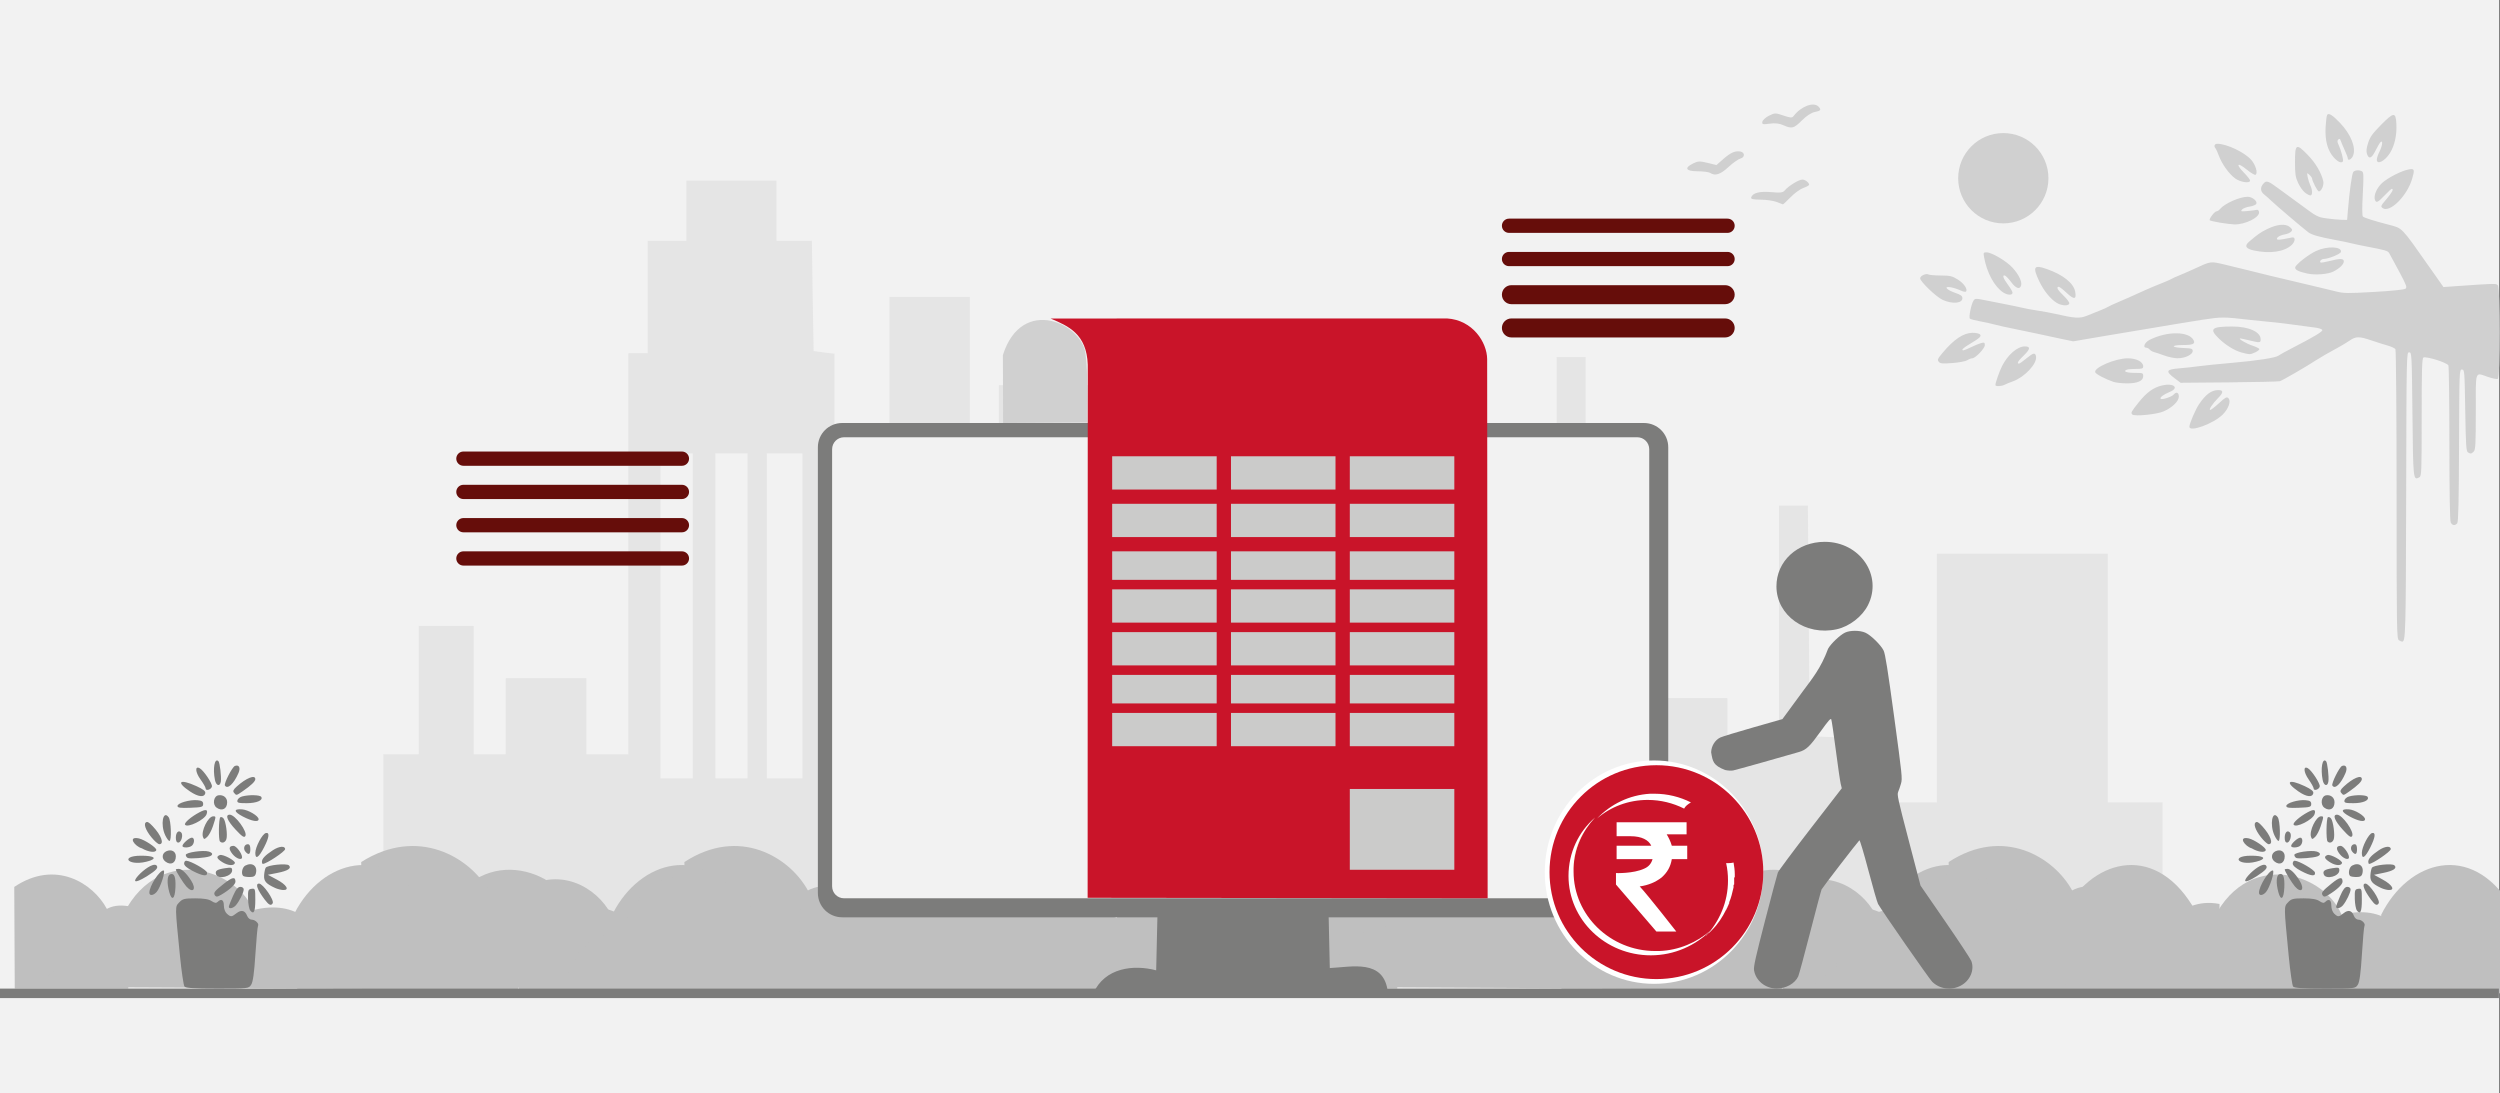 <svg width="526" height="230" xmlns="http://www.w3.org/2000/svg" xmlns:xlink="http://www.w3.org/1999/xlink" overflow="hidden"><rect width="100%" height="100%" fill="#808080" stroke="none"/><defs><clipPath id="clip0"><path d="M0 0 526 0 526 230 0 230Z" fill-rule="evenodd" clip-rule="evenodd"/></clipPath></defs><g clip-path="url(#clip0)"><rect x="0" y="0" width="525.239" height="230" fill="#FFFFFF" transform="scale(1.001 1)"/><rect x="0" y="0" width="525.239" height="230" fill="#F2F2F2" transform="scale(1.001 1)"/><path d="M0-149.412 0-130.824-5.772-130.824-11.504-130.824-11.504-104.69-11.504-78.505-29.471-78.505-47.438-78.505-47.438-104.69-47.438-130.824-54.551-130.824-61.665-130.824-61.665-124.139-61.665-117.402-67.925-117.149-74.185-116.896-74.347-92.635-74.551-68.375-77.599-68.375-80.607-68.375-80.607-92.838-80.607-117.352-86.054-117.352-91.461-117.352-91.461-113.097-91.461-108.894-100.607-108.894-109.753-108.894-109.753-94.965-109.753-81.037-115.525-81.037-121.257-81.037-121.257-59.106-121.257-37.125-124.305-37.125-127.354-37.125-127.354-59.106-127.354-81.037-136.866-81.037-146.337-81.037-146.337-94.965-146.337-108.894-164.629-108.894-182.922-108.894-182.922-119.884-182.922-130.824-190.36-130.824-197.84-130.824-197.84-97.498-197.84-64.171-235.766-64.171-273.691-64.171-273.691-94.56-273.691-124.949-276.415-124.949-279.138-124.949-279.138-80.683-279.138-36.416-281.333-36.163-283.528-35.859-283.732-24.261-283.894-12.662-287.593-12.662-291.333-12.662-291.333-6.331-291.333 0-300.804 0-310.276 0-310.276-6.331-310.276-12.662-314.341-12.662-318.406-12.662-318.406-24.463-318.406-36.315-320.438-36.315-322.47-36.315-322.47-78.505-322.47-120.695-326.901-120.695-331.291-120.695-331.291-112.692-331.291-104.69-339.746-104.69-348.242-104.69-348.242-112.692-348.242-120.695-351.616-120.695-354.99-120.695-354.99-107.222-354.99-93.699-360.762-93.699-366.534-93.699-366.534-107.222-366.534-120.695-370.233-120.695-373.973-120.695-373.973-139.282-373.973-157.87-378.729-157.87-383.444-157.87-383.444-162.935-383.444-168-191.742-168 0-168 0-149.412ZM-293.366-91.572-293.366-57.384-289.626-57.384-285.886-57.384-285.886-91.572-285.886-125.759-289.626-125.759-293.366-125.759-293.366-91.572ZM-304.178-91.572-304.178-57.384-300.804-57.384-297.43-57.384-297.43-91.572-297.43-125.759-300.804-125.759-304.178-125.759-304.178-91.572ZM-315.723-91.572-315.723-57.384-312.308-57.384-308.934-57.384-308.934-91.572-308.934-125.759-312.308-125.759-315.723-125.759-315.723-91.572ZM-220.847-111.831-220.847-105.5-215.766-105.5-210.685-105.5-210.685-111.831-210.685-118.162-215.766-118.162-220.847-118.162-220.847-111.831ZM-241.172-111.831-241.172-105.5-236.091-105.5-231.01-105.5-231.01-111.831-231.01-118.162-236.091-118.162-241.172-118.162-241.172-111.831ZM-261.497-111.831-261.497-105.5-256.415-105.5-251.334-105.5-251.334-111.831-251.334-118.162-256.415-118.162-261.497-118.162-261.497-111.831ZM-220.847-87.368-220.847-81.037-215.766-81.037-210.685-81.037-210.685-87.368-210.685-93.699-215.766-93.699-220.847-93.699-220.847-87.368ZM-241.172-87.368-241.172-81.037-236.091-81.037-231.01-81.037-231.01-87.368-231.01-93.699-236.091-93.699-241.172-93.699-241.172-87.368ZM-261.497-87.368-261.497-81.037-256.415-81.037-251.334-81.037-251.334-87.368-251.334-93.699-256.415-93.699-261.497-93.699-261.497-87.368ZM-204.588-49.382-204.588-43.051-224.587-43.051-244.586-43.051-244.586-49.382-244.586-55.713-224.587-55.713-204.588-55.713-204.588-49.382ZM-250.684-40.113-250.684-24.463-259.139-24.463-267.594-24.463-267.594-40.113-267.594-55.713-259.139-55.713-250.684-55.713-250.684-40.113Z" fill="#E5E5E5" fill-rule="evenodd" transform="matrix(1.001 8.75495e-08 8.74228e-08 -1 455 38)"/><path d="M0 2.61C9.02-3.241 17.281 1.825 20.276 7.235 21.441 6.62 22.929 6.348 24.964 6.657L24.964 24 0.109 24Z" fill="#BFBFBF" fill-rule="evenodd" transform="matrix(1.001 0 -0 1 442 185)"/><path d="M0 24.651C0.674 22.468 2.13 21.017 4.789 20.694 6.205 16.127 8.936 12.678 15.432 12.432 21.765-5.879 39.597-1.084 43.636 8.475 52.639 6.145 57.807 11.62 59.068 18.367 64.303 17.447 67.207 19.713 67.902 25Z" fill="#BFBFBF" fill-rule="evenodd" transform="matrix(1.001 0 -0 1 449 184)"/><path d="M0 10.466C5.716-1.012 18.906-4.984 27.245 8.549 28.8 8.043 30.542 7.744 32.952 8.19L32.952 27 15.399 27 0.538 27Z" fill="#BFBFBF" fill-rule="evenodd" transform="matrix(1.001 0 -0 1 501 182)"/><path d="M0 3.372C11.545-4.187 22.12 2.358 25.954 9.346 27.444 8.551 29.349 8.2 31.954 8.599L31.954 31 0.14 31Z" fill="#BFBFBF" fill-rule="evenodd" transform="matrix(1.001 0 -0 1 410 178)"/><path d="M0 2.61C8.659-3.241 16.59 1.825 19.465 7.235 20.583 6.62 22.012 6.348 23.965 6.657L23.965 24 0.105 24Z" fill="#BFBFBF" fill-rule="evenodd" transform="matrix(1.001 0 -0 1 337 184)"/><path d="M0 24.651C0.674 22.468 2.13 21.017 4.789 20.694 6.205 16.127 8.936 12.678 15.432 12.432 21.765-5.879 39.597-1.084 43.636 8.475 52.639 6.145 57.807 11.62 59.068 18.367 64.303 17.447 67.207 19.713 67.902 25Z" fill="#BFBFBF" fill-rule="evenodd" transform="matrix(1.001 0 -0 1 343 183)"/><path d="M0 10.078C5.543-0.975 18.333-4.8 26.419 8.232 27.927 7.745 29.616 7.457 31.954 7.886L31.954 26 14.933 26 0.522 26Z" fill="#BFBFBF" fill-rule="evenodd" transform="matrix(1.001 0 -0 1 396 182)"/><path d="M0 2.61C8.659-3.241 16.59 1.825 19.465 7.235 20.583 6.62 22.012 6.348 23.965 6.657L23.965 24 0.105 24Z" fill="#BFBFBF" fill-rule="evenodd" transform="matrix(1.001 0 -0 1 375 185)"/><path d="M0 24.651C0.674 22.468 2.13 21.017 4.789 20.694 6.205 16.127 8.936 12.678 15.432 12.432 21.765-5.879 39.597-1.084 43.636 8.475 52.639 6.145 57.807 11.62 59.068 18.367 64.303 17.447 67.207 19.713 67.902 25Z" fill="#BFBFBF" fill-rule="evenodd" transform="matrix(1.001 0 -0 1 381 184)"/><path d="M0 10.466C5.716-1.012 18.906-4.984 27.245 8.549 28.8 8.043 30.542 7.744 32.952 8.19L32.952 27 15.399 27 0.538 27Z" fill="#BFBFBF" fill-rule="evenodd" transform="matrix(1.001 0 -0 1 434 182)"/><path d="M0 3.372C11.545-4.187 22.12 2.358 25.954 9.346 27.444 8.551 29.349 8.2 31.954 8.599L31.954 31 0.14 31Z" fill="#BFBFBF" fill-rule="evenodd" transform="matrix(1.001 0 -0 1 343 178)"/><path d="M0 2.61C9.02-3.241 17.281 1.825 20.276 7.235 21.441 6.62 22.929 6.348 24.964 6.657L24.964 24 0.109 24Z" fill="#BFBFBF" fill-rule="evenodd" transform="matrix(1.001 0 -0 1 269 184)"/><path d="M0 24.651C0.674 22.468 2.13 21.017 4.789 20.694 6.205 16.127 8.936 12.678 15.432 12.432 21.765-5.879 39.597-1.084 43.636 8.475 52.639 6.145 57.807 11.62 59.068 18.367 64.303 17.447 67.207 19.713 67.902 25Z" fill="#BFBFBF" fill-rule="evenodd" transform="matrix(1.001 0 -0 1 276 183)"/><path d="M0 10.078C5.716-0.975 18.906-4.8 27.245 8.232 28.8 7.745 30.542 7.457 32.952 7.886L32.952 26 15.399 26 0.538 26Z" fill="#BFBFBF" fill-rule="evenodd" transform="matrix(1.001 0 -0 1 328 182)"/><path d="M0 2.61C8.659-3.241 16.59 1.825 19.465 7.235 20.583 6.62 22.012 6.348 23.965 6.657L23.965 24 0.105 24Z" fill="#BFBFBF" fill-rule="evenodd" transform="matrix(1.001 0 -0 1 176 185)"/><path d="M0 24.651C0.674 22.468 2.13 21.017 4.789 20.694 6.205 16.127 8.936 12.678 15.432 12.432 21.765-5.879 39.597-1.084 43.636 8.475 52.639 6.145 57.807 11.62 59.068 18.367 64.303 17.447 67.207 19.713 67.902 25Z" fill="#BFBFBF" fill-rule="evenodd" transform="matrix(1.001 0 -0 1 182 184)"/><path d="M0 10.466C5.716-1.012 18.906-4.984 27.245 8.549 28.8 8.043 30.542 7.744 32.952 8.19L32.952 27 15.399 27 0.538 27Z" fill="#BFBFBF" fill-rule="evenodd" transform="matrix(1.001 0 -0 1 235 182)"/><path d="M0 3.372C11.545-4.187 22.12 2.358 25.954 9.346 27.444 8.551 29.349 8.2 31.954 8.599L31.954 31 0.14 31Z" fill="#BFBFBF" fill-rule="evenodd" transform="matrix(1.001 0 -0 1 144 178)"/><path d="M0 2.61C9.02-3.241 17.281 1.825 20.276 7.235 21.441 6.62 22.929 6.348 24.964 6.657L24.964 24 0.109 24Z" fill="#BFBFBF" fill-rule="evenodd" transform="matrix(1.001 0 -0 1 70 184)"/><path d="M0 24.651C0.674 22.468 2.13 21.017 4.789 20.694 6.205 16.127 8.936 12.678 15.432 12.432 21.765-5.879 39.597-1.084 43.636 8.475 52.639 6.145 57.807 11.62 59.068 18.367 64.303 17.447 67.207 19.713 67.902 25Z" fill="#BFBFBF" fill-rule="evenodd" transform="matrix(1.001 0 -0 1 77 183)"/><path d="M0 10.078C5.716-0.975 18.906-4.8 27.245 8.232 28.8 7.745 30.542 7.457 32.952 7.886L32.952 26 15.399 26 0.538 26Z" fill="#BFBFBF" fill-rule="evenodd" transform="matrix(1.001 0 -0 1 129 182)"/><path d="M0 2.61C8.659-3.241 16.59 1.825 19.465 7.235 20.583 6.62 22.012 6.348 23.965 6.657L23.965 24 0.105 24Z" fill="#BFBFBF" fill-rule="evenodd" transform="matrix(1.001 0 -0 1 109 185)"/><path d="M0 24.651C0.674 22.468 2.13 21.017 4.789 20.694 6.205 16.127 8.936 12.678 15.432 12.432 21.765-5.879 39.597-1.084 43.636 8.475 52.639 6.145 57.807 11.62 59.068 18.367 64.303 17.447 67.207 19.713 67.902 25Z" fill="#BFBFBF" fill-rule="evenodd" transform="matrix(1.001 0 -0 1 115 184)"/><path d="M0 10.466C5.543-1.012 18.333-4.984 26.419 8.549 27.927 8.043 29.616 7.744 31.954 8.19L31.954 27 14.933 27 0.522 27Z" fill="#BFBFBF" fill-rule="evenodd" transform="matrix(1.001 0 -0 1 168 182)"/><path d="M0 3.372C11.906-4.187 22.811 2.358 26.765 9.346 28.302 8.551 30.266 8.2 32.952 8.599L32.952 31 0.144 31Z" fill="#BFBFBF" fill-rule="evenodd" transform="matrix(1.001 0 -0 1 76 178)"/><path d="M0 2.61C8.659-3.241 16.59 1.825 19.465 7.235 20.583 6.62 22.012 6.348 23.965 6.657L23.965 24 0.105 24Z" fill="#BFBFBF" fill-rule="evenodd" transform="matrix(1.001 0 -0 1 3 184)"/><path d="M0 24.651C0.684 22.468 2.162 21.017 4.86 20.694 6.296 16.127 9.067 12.678 15.659 12.432 22.085-5.879 40.179-1.084 44.278 8.475 53.413 6.145 58.657 11.62 59.937 18.367 65.249 17.447 68.196 19.713 68.9 25Z" fill="#BFBFBF" fill-rule="evenodd" transform="matrix(1.001 0 -0 1 9 183)"/><path d="M0 10.078C5.716-0.975 18.906-4.8 27.245 8.232 28.8 7.745 30.542 7.457 32.952 7.886L32.952 26 15.399 26 0.538 26Z" fill="#BFBFBF" fill-rule="evenodd" transform="matrix(1.001 0 -0 1 62 182)"/><path d="M-5.111 0-173.63 0C-176.453 0-178.741-2.272-178.741-5.108L-178.741-98.892C-178.741-101.714-176.453-104-173.63-104L-5.111-104C-2.273-104 0-101.714 0-98.892L0-5.108C0-2.272-2.273 0-5.111 0Z" fill="#7C7C7B" fill-rule="evenodd" transform="matrix(1.001 8.75495e-08 8.74228e-08 -1 351 89)"/><path d="M-2.512 0-169.239 0C-170.633 0-171.751-1.136-171.751-2.52L-171.751-94.48C-171.751-95.878-170.633-97-169.239-97L-2.512-97C-1.118-97 0-95.878 0-94.48L0-2.52C0-1.136-1.118 0-2.512 0Z" fill="#F2F2F2" fill-rule="evenodd" transform="matrix(1.001 8.75495e-08 8.74228e-08 -1 347 92)"/><path d="M-84.078-121.898-84.049-9.738C-84.281-3.227-88.125-1.613-91.867-0.015L-8.543 0C-3.118-0.334-0.145-5.043-0.102-8.532L0-122-84.078-121.898Z" fill="#C91429" fill-rule="evenodd" transform="matrix(1.001 8.75495e-08 8.74228e-08 -1 313 67)"/><path d="M-17.974-12.708C-13.959 0-1.029-6.194-0.586-12.678 0-17.404-0.4-22.129-0.3-26.869L-17.931-27-17.974-12.708Z" fill="#D0D0D0" fill-rule="evenodd" transform="matrix(1.001 8.75495e-08 8.74228e-08 -1 229 62)"/><path d="M-12.457 0-12.198-11.678C-7.566-11.459-0.791-9.7 0-16.738L-61.91-17C-59.494-11.561-53.423-10.907-48.691-12.157L-48.418-0.262-12.457 0Z" fill="#7C7C7B" fill-rule="evenodd" transform="matrix(1.001 8.75495e-08 8.74228e-08 -1 292 192)"/><rect x="0" y="0" width="21.968" height="7" fill="#CBCBCA" transform="matrix(1.001 0 -0 1 234 96)"/><rect x="0" y="0" width="21.968" height="7" fill="#CBCBCA" transform="matrix(1.001 0 -0 1 259 96)"/><rect x="0" y="0" width="21.968" height="7" fill="#CBCBCA" transform="matrix(1.001 0 -0 1 284 96)"/><rect x="0" y="0" width="21.968" height="7" fill="#CBCBCA" transform="matrix(1.001 0 -0 1 234 106)"/><rect x="0" y="0" width="21.968" height="7" fill="#CBCBCA" transform="matrix(1.001 0 -0 1 259 106)"/><rect x="0" y="0" width="21.968" height="7" fill="#CBCBCA" transform="matrix(1.001 0 -0 1 284 106)"/><rect x="0" y="0" width="21.968" height="6" fill="#CBCBCA" transform="matrix(1.001 0 -0 1 234 116)"/><rect x="0" y="0" width="21.968" height="6" fill="#CBCBCA" transform="matrix(1.001 0 -0 1 259 116)"/><rect x="0" y="0" width="21.968" height="6" fill="#CBCBCA" transform="matrix(1.001 0 -0 1 284 116)"/><rect x="0" y="0" width="21.968" height="7" fill="#CBCBCA" transform="matrix(1.001 0 -0 1 234 124)"/><rect x="0" y="0" width="21.968" height="7" fill="#CBCBCA" transform="matrix(1.001 0 -0 1 259 124)"/><rect x="0" y="0" width="21.968" height="7" fill="#CBCBCA" transform="matrix(1.001 0 -0 1 284 124)"/><rect x="0" y="0" width="21.968" height="7" fill="#CBCBCA" transform="matrix(1.001 0 -0 1 234 133)"/><rect x="0" y="0" width="21.968" height="7" fill="#CBCBCA" transform="matrix(1.001 0 -0 1 259 133)"/><rect x="0" y="0" width="21.968" height="7" fill="#CBCBCA" transform="matrix(1.001 0 -0 1 284 133)"/><rect x="0" y="0" width="21.968" height="6" fill="#CBCBCA" transform="matrix(1.001 0 -0 1 234 142)"/><rect x="0" y="0" width="21.968" height="6" fill="#CBCBCA" transform="matrix(1.001 0 -0 1 259 142)"/><rect x="0" y="0" width="21.968" height="6" fill="#CBCBCA" transform="matrix(1.001 0 -0 1 284 142)"/><rect x="0" y="0" width="21.968" height="7" fill="#CBCBCA" transform="matrix(1.001 0 -0 1 234 150)"/><rect x="0" y="0" width="21.968" height="7" fill="#CBCBCA" transform="matrix(1.001 0 -0 1 259 150)"/><rect x="0" y="0" width="21.968" height="7" fill="#CBCBCA" transform="matrix(1.001 0 -0 1 284 150)"/><rect x="0" y="0" width="21.968" height="17" fill="#CBCBCA" transform="matrix(1.001 0 -0 1 284 166)"/><path d="M-10.946-29C-10.946-29-10.946-29-10.946-29-10.946-29-10.946-29-10.946-29-10.946-29-10.946-29-10.946-29-10.946-29-10.946-29-10.946-29M-10.815-29C-10.815-29-10.815-29-10.946-29-10.946-29-10.946-29-10.946-29-10.946-29-10.815-29-10.815-29M-10.815-29C-10.815-29-10.815-29-10.815-29-10.815-29-10.815-29-10.815-29-10.815-29-10.815-29-10.815-29M-10.815-29C-10.815-29-10.815-29-10.815-29-10.815-29-10.815-29-10.815-29-10.815-29-10.815-29-10.815-29M-10.815-29C-10.815-29-10.815-29-10.815-29-10.815-29-10.815-29-10.815-29-10.815-29-10.815-29-10.815-29M-10.815-29C-10.815-29-10.815-29-10.815-29-10.815-29-10.815-29-10.815-29-10.815-29-10.815-29-10.815-29M-10.683-29C-10.683-29-10.683-29-10.683-29-10.683-29-10.683-29-10.683-29-10.683-29-10.683-29-10.683-29M-10.683-29C-10.683-29-10.683-29-10.683-29-10.683-29-10.683-29-10.683-29-10.683-29-10.683-29-10.683-29M-10.683-29C-10.683-29-10.683-29-10.683-29-10.683-29-10.683-29-10.683-29-10.683-29-10.683-29-10.683-29M-10.683-29C-10.683-29-10.683-29-10.683-29-10.683-29-10.683-29-10.683-29-10.683-29-10.683-29-10.683-29M-10.683-29C-10.683-29-10.683-29-10.683-29-10.683-29-10.683-29-10.683-29-10.683-29-10.683-29-10.683-29M-10.551-29C-10.551-29-10.551-29-10.551-29-10.551-29-10.551-29-10.551-29-10.551-29-10.551-29-10.551-29M-10.551-29C-10.551-29-10.551-29-10.551-29-10.551-29-10.551-29-10.551-29-10.551-29-10.551-29-10.551-29M-10.551-29C-10.551-29-10.551-29-10.551-29-10.551-29-10.551-29-10.551-29-10.551-29-10.551-29-10.551-29M-10.551-29C-10.551-29-10.551-29-10.551-29-10.551-29-10.551-29-10.551-29-10.551-29-10.551-29-10.551-29M-10.419-29C-10.419-29-10.419-29-10.419-29-10.551-29-10.551-29-10.551-29-10.551-29-10.551-29-10.551-29-10.551-29-10.419-29-10.419-29M-10.419-29C-10.419-29-10.419-29-10.419-29-10.419-29-10.419-29-10.419-29-10.419-29-10.419-29-10.419-29-10.419-29-10.419-29-10.419-29M-10.419-29C-10.419-29-10.419-29-10.419-29-10.419-29-10.419-29-10.419-29-10.419-29-10.419-29-10.419-29-10.419-29-10.419-29-10.419-29M-10.419-29C-10.419-29-10.419-29-10.419-29-10.419-29-10.419-29-10.419-29-10.419-29-10.419-29-10.419-29-10.419-29-10.419-29-10.419-29M-10.419-29C-10.419-29-10.419-29-10.419-29-10.419-29-10.419-29-10.419-29-10.419-29-10.419-29-10.419-29-10.419-29-10.419-29-10.419-29M-10.287-29C-10.287-29-10.287-29-10.287-29-10.287-29-10.287-29-10.287-29-10.287-29-10.419-29-10.419-29-10.287-29-10.287-29-10.287-29M-10.287-29C-10.287-29-10.287-29-10.287-29-10.287-29-10.287-29-10.287-29-10.287-29-10.287-29-10.287-29-10.287-29-10.287-29-10.287-29M-10.287-29C-10.287-29-10.287-29-10.287-29-10.287-29-10.287-29-10.287-29-10.287-29-10.287-29-10.287-29-10.287-29-10.287-29-10.287-29M-10.155-29C-10.155-29-10.155-29-10.155-29-10.155-29-10.155-29-10.155-29-10.155-29-10.287-29-10.287-29-10.287-29-10.287-29-10.287-29-10.287-29-10.287-29-10.287-29-10.287-29-10.287-29-10.287-29-10.287-29-10.287-29-10.287-29-10.287-29-10.155-29-10.155-29M-10.155-29C-10.155-29-10.155-29-10.155-29-10.155-29-10.155-29-10.155-29M-10.023-29C-10.023-29-10.155-29-10.155-29-10.155-29-10.023-29-10.023-29M-10.023-29C-10.023-29-10.023-29-10.023-29-10.023-29-10.023-29-10.023-29M-10.023-29C-10.023-29-10.023-29-10.023-29-10.023-29-10.023-29-10.023-29M-10.023-29C-10.023-29-10.023-29-10.023-29-10.023-29-10.023-29-10.023-29M0-25.124C0-25.124 0-25.124 0-25.124-2.77-27.396-6.199-28.733-10.023-29-6.199-28.733-2.77-27.396 0-25.124M-27.959-11.76C-27.959-21.249-20.31-29-10.946-29-10.946-29-10.946-29-10.946-29-10.946-29-10.946-29-10.946-29-10.946-29-10.946-29-10.946-29-20.31-29-27.959-21.249-27.959-11.76-27.959-11.76-27.959-11.76-27.959-11.76-27.959-11.76-27.959-11.76-27.959-11.76M-27.959-11.627C-27.959-11.627-27.959-11.627-27.959-11.627-27.959-11.627-27.959-11.627-27.959-11.627-27.959-11.627-27.959-11.627-27.959-11.627M-27.959-11.627C-27.959-11.627-27.959-11.627-27.959-11.627-27.959-11.627-27.959-11.627-27.959-11.627-27.959-11.627-27.959-11.627-27.959-11.627M-27.959-11.627C-27.959-11.627-27.959-11.627-27.959-11.627-27.959-11.627-27.959-11.627-27.959-11.627-27.959-11.627-27.959-11.627-27.959-11.627M-27.959-11.627C-27.959-11.627-27.959-11.627-27.959-11.627-27.959-11.627-27.959-11.627-27.959-11.627-27.959-11.627-27.959-11.627-27.959-11.627M-27.959-11.627C-27.959-11.627-27.959-11.627-27.959-11.627-27.959-11.627-27.959-11.627-27.959-11.627-27.959-11.627-27.959-11.627-27.959-11.627M-27.959-11.493C-27.959-11.493-27.959-11.493-27.959-11.493-27.959-11.493-27.959-11.493-27.959-11.493-27.959-11.493-27.959-11.493-27.959-11.493M-27.959-11.493C-27.959-11.493-27.959-11.493-27.959-11.493-27.959-11.493-27.959-11.493-27.959-11.493-27.959-11.493-27.959-11.493-27.959-11.493M-27.959-11.493C-27.959-11.493-27.959-11.493-27.959-11.493-27.959-11.493-27.959-11.493-27.959-11.493-27.959-11.493-27.959-11.493-27.959-11.493M-27.959-11.493C-27.959-11.493-27.959-11.493-27.959-11.493-27.959-11.493-27.959-11.493-27.959-11.493-27.959-11.493-27.959-11.493-27.959-11.493M-27.959-11.493C-27.959-11.493-27.959-11.493-27.959-11.493-27.959-11.493-27.959-11.493-27.959-11.493-27.959-11.493-27.959-11.493-27.959-11.493M-27.959-11.359C-27.959-11.359-27.959-11.359-27.959-11.359-27.959-11.359-27.959-11.359-27.959-11.359-27.959-11.359-27.959-11.359-27.959-11.359M-27.959-11.359C-27.959-11.359-27.959-11.359-27.959-11.359-27.959-11.359-27.959-11.359-27.959-11.359-27.959-11.359-27.959-11.359-27.959-11.359M-27.959-11.359C-27.959-11.359-27.959-11.359-27.959-11.359-27.959-11.359-27.959-11.359-27.959-11.359-27.959-11.359-27.959-11.359-27.959-11.359M-27.959-11.359C-27.959-11.359-27.959-11.359-27.959-11.359-27.959-11.359-27.959-11.359-27.959-11.359-27.959-11.359-27.959-11.359-27.959-11.359M-27.959-11.359C-27.959-11.359-27.959-11.359-27.959-11.359-27.959-11.359-27.959-11.359-27.959-11.359-27.959-11.359-27.959-11.359-27.959-11.359M-27.959-11.226C-27.959-11.226-27.959-11.226-27.959-11.226-27.959-11.226-27.959-11.226-27.959-11.226-27.959-11.226-27.959-11.226-27.959-11.226-27.959-11.226-27.959-11.226-27.959-11.226M-27.959-11.226C-27.959-11.226-27.959-11.226-27.959-11.226-27.959-11.226-27.959-11.226-27.959-11.226-27.959-11.226-27.959-11.226-27.959-11.226-27.959-11.226-27.959-11.226-27.959-11.226M-27.959-11.226C-27.959-11.226-27.959-11.226-27.959-11.226-27.959-11.226-27.959-11.226-27.959-11.226-27.959-11.226-27.959-11.226-27.959-11.226-27.959-11.226-27.959-11.226-27.959-11.226M-27.959-11.226C-27.959-11.226-27.959-11.226-27.959-11.226-27.959-11.226-27.959-11.226-27.959-11.226-27.959-11.226-27.959-11.226-27.959-11.226-27.959-11.226-27.959-11.226-27.959-11.226M-27.959-11.226C-27.959-11.226-27.959-11.226-27.959-11.226-27.959-11.226-27.959-11.226-27.959-11.226-27.959-11.226-27.959-11.226-27.959-11.226-27.959-11.226-27.959-11.226-27.959-11.226M-27.959-11.092C-27.959-11.092-27.959-11.092-27.959-11.092-27.959-11.092-27.959-11.092-27.959-11.092-27.959-11.092-27.959-11.092-27.959-11.092-27.959-11.092-27.959-11.092-27.959-11.092M-27.959-11.092C-27.959-11.092-27.959-11.092-27.959-11.092-27.959-11.092-27.959-11.092-27.959-11.092-27.959-11.092-27.959-11.092-27.959-11.092-27.959-11.092-27.959-11.092-27.959-11.092M-27.959-11.092C-27.959-11.092-27.959-11.092-27.959-11.092-27.959-11.092-27.959-11.092-27.959-11.092-27.959-11.092-27.959-11.092-27.959-11.092-27.959-11.092-27.959-11.092-27.959-11.092M-27.959-11.092C-27.959-11.092-27.959-11.092-27.959-11.092-27.959-11.092-27.959-11.092-27.959-11.092-27.959-11.092-27.959-11.092-27.959-11.092-27.959-11.092-27.959-11.092-27.959-11.092M-27.959-11.092C-27.959-11.092-27.959-11.092-27.959-11.092-27.959-11.092-27.959-11.092-27.959-11.092-27.959-11.092-27.959-11.092-27.959-11.092-27.959-11.092-27.959-11.092-27.959-11.092M-23.475 0C-26.113-2.94-27.828-6.816-27.959-11.092-27.959-10.959-27.959-10.959-27.959-10.959-27.959-10.959-27.959-10.959-27.959-10.959-27.959-10.959-27.959-10.959-27.959-10.959-27.959-10.959-27.959-10.959-27.959-10.959-27.959-10.959-27.959-10.959-27.959-10.959-27.959-10.959-27.959-10.959-27.959-10.959-27.828-6.682-26.113-2.94-23.475 0-23.475 0-23.475 0-23.475 0" fill="#FFF20A" fill-rule="evenodd" transform="matrix(1.001 8.75495e-08 8.74228e-08 -1 366 165)"/><path d="M-13.98-4.733C-10.957-4.733-10.957-4.733-10.957-4.733-10.705-3.837-10.327-3.07-9.95-2.43-13.854-2.43-13.854-2.43-13.854-2.43-13.854 0-13.854 0-13.854 0-0.126 0-0.126 0-0.126 0-0.126-2.814-0.126-2.814-0.126-2.814-2.897-2.814-2.897-2.814-2.897-2.814-5.038-2.814-6.423-3.581-6.927-4.733-0.126-4.733-0.126-4.733-0.126-4.733-0.126-7.419-0.126-7.419-0.126-7.419-7.179-7.419-7.179-7.419-7.179-7.419-6.927-8.314-6.423-8.954-5.542-9.337-3.4-10.361 0-10.233 0-10.233 0-12.535 0-12.535 0-12.535-7.934-22-7.934-22-7.934-22-11.839-22-11.839-22-11.839-22-11.839-22-6.297-14.709-4.66-12.919-6.423-12.663-7.809-12.023-8.942-11.128-10.075-10.105-10.705-8.954-10.957-7.419-13.98-7.419-13.98-7.419-13.98-7.419-13.98-4.733-13.98-4.733-13.98-4.733" fill="#EB6A0F" fill-rule="evenodd" transform="matrix(1.001 8.75495e-08 8.74228e-08 -1 361 167)"/><path d="M0-23.5C5.84794e-15-10.521-10.283 0-22.967 0-35.651 5.98373e-15-45.933-10.521-45.933-23.5-45.933-36.479-35.651-47-22.967-47-10.283-47 8.77191e-15-36.479 0-23.5Z" fill="#FFFFFF" fill-rule="evenodd" transform="matrix(1.001 8.75495e-08 8.74228e-08 -1 371 160)"/><path d="M0-22.5C5.72081e-15-10.074-10.059 0-22.467 0-34.876 5.7291e-15-44.935-10.074-44.935-22.5-44.935-34.926-34.876-45-22.467-45-10.059-45 8.58121e-15-34.926 0-22.5Z" fill="#C91429" fill-rule="evenodd" transform="matrix(1.001 8.75495e-08 8.74228e-08 -1 371 161)"/><path d="M-0.26-14.478C-0.13-15.261 0-16.044 0-16.956 0-16.956 0-16.956 0-16.956 0-16.956 0-16.956 0-16.956 0-16.956 0-16.956 0-16.956 0-16.956 0-16.956 0-16.956 0-16.956 0-16.956 0-16.956 0-16.956 0-16.956 0-16.956 0-16.956 0-17.087 0-17.087 0-17.087 0-17.087 0-17.087 0-17.087 0-17.087 0-17.087 0-17.087 0-17.087 0-17.087 0-17.087 0-17.087 0-17.087 0-17.087 0-17.087 0-17.087 0-17.087 0-17.087 0-17.087 0-17.087 0-17.087 0-17.087 0-17.087 0-17.217 0-17.217 0-17.217 0-17.217 0-17.217 0-17.217 0-17.217 0-17.217 0-17.217 0-17.217 0-17.217 0-17.217 0-17.217 0-17.217 0-17.217 0-17.217 0-17.217 0-17.217 0-17.217 0-17.217 0-17.217 0-17.217 0-17.348 0-17.348 0-17.348 0-17.348 0-17.348 0-17.348 0-17.348 0-17.348 0-17.348 0-17.348 0-17.348 0-17.348 0-17.348 0-17.348 0-17.348 0-17.348 0-17.348 0-17.348 0-17.348 0-17.348 0-17.478 0-17.478 0-17.478 0-17.478 0-17.478 0-17.478 0-17.478 0-17.478 0-17.478 0-17.478 0-17.478 0-17.478 0-17.478 0-17.478 0-17.478 0-17.478 0-17.478 0-17.478 0-17.478 0-17.478 0-17.478 0-17.478 0-17.478 0-17.478 0-17.478 0-17.609 0-17.609 0-17.609 0-17.609 0-17.609 0-17.609 0-17.609 0-17.609 0-17.609 0-17.609 0-17.609 0-17.609 0-17.609 0-17.609-0.13-17.609-0.13-17.609-0.13-17.609-0.13-17.609-0.13-17.609-0.13-17.609-0.13-17.609-0.13-17.609-0.13-17.609-0.13-17.609-0.13-17.739-0.13-17.739-0.13-17.739-0.13-17.739-0.13-17.739-0.13-17.739-0.13-17.739-0.13-17.739-0.13-17.739-0.13-17.739-0.13-17.739-0.13-17.739-0.13-17.739-0.13-17.739-0.13-17.739-0.13-17.739-0.13-17.739-0.13-17.739-0.13-17.739-0.13-17.739-0.13-17.739-0.13-17.739-0.13-17.739-0.13-17.739-0.13-17.739-0.13-17.739-0.13-17.739-0.13-17.87-0.13-17.87-0.13-17.87-0.13-17.87-0.13-17.87-0.13-17.87-0.13-17.87-0.13-17.87-0.13-17.87-0.13-17.87-0.13-17.87-0.13-17.87-0.13-17.87-0.13-17.87-0.13-17.87-0.13-17.87-0.13-17.87-0.13-17.87-0.13-17.87-0.13-17.87-0.13-17.87-0.13-17.87-0.13-17.87-0.13-17.87-0.13-17.87-0.13-18-0.13-18-0.13-18-0.13-18-0.13-18-0.13-18-0.13-18-0.13-18-0.13-18-0.13-18-0.13-18-0.13-18-0.13-18-0.13-18-0.13-18-0.13-18-0.13-18-0.13-18-0.13-18-0.13-18-0.13-18-0.13-18-0.13-18-0.13-18-0.13-18-0.13-18-0.13-18-0.13-18.13-0.13-18.13-0.13-18.13-0.13-18.13-0.13-18.13-0.13-18.13-0.13-18.13-0.13-18.13-0.13-18.13-0.13-18.13-0.13-18.13-0.13-18.13-0.13-18.13-0.13-18.13-0.13-18.13-0.13-18.13-0.13-18.13-0.13-18.13-0.13-18.13-0.13-18.13-0.13-18.13-0.13-18.13-0.13-18.13-0.13-18.13-0.13-18.13-0.13-18.261-0.13-18.261-0.13-18.261-0.13-18.261-0.13-18.261-0.13-18.261-0.13-18.261-0.13-18.261-0.13-18.261-0.13-18.261-0.13-18.261-0.13-18.261-0.13-18.261-0.13-18.261-0.13-18.261-0.13-18.261-0.13-18.261-0.13-18.261-0.13-18.261-0.13-18.261-0.13-18.261-0.13-18.261-0.13-18.261-0.13-18.261-0.13-18.261-0.13-18.261-0.13-18.261-0.13-18.261-0.13-18.391-0.13-18.391-0.13-18.391-0.13-18.391-0.13-18.391-0.13-18.391-0.13-18.391-0.13-18.391-0.13-18.391-0.13-18.391-0.13-18.391-0.13-18.391-0.13-18.391-0.13-18.391-0.13-18.391-0.13-18.391-0.13-18.391-0.13-18.391-0.13-18.391-0.13-18.391-0.13-18.391-0.13-18.391-0.13-18.391-0.13-18.391-0.13-18.522-0.13-18.522-0.13-18.522-0.13-18.522-0.13-18.522-0.13-18.522-0.13-18.522-0.13-18.522-0.13-18.522-0.13-18.522-0.13-18.522-0.13-18.522-0.13-18.522-0.13-18.522-0.13-18.522-0.13-18.522-0.13-18.522-0.13-18.522-0.13-18.522-0.13-18.522-0.13-18.522-0.13-18.522-0.13-18.522-0.13-18.522-0.13-18.522-0.13-18.522-0.13-18.522-0.13-18.652-0.13-18.652-0.13-18.652-0.13-18.652-0.13-18.652-0.13-18.652-0.13-18.652-0.13-18.652-0.13-18.652-0.13-18.652-0.13-18.652-0.13-18.652-0.13-18.652-0.13-18.652-0.13-18.652-0.13-18.652-0.13-18.652-0.13-18.652-0.13-18.652-0.13-18.783-0.13-18.783-0.13-18.783-0.13-18.783-0.13-18.783-0.13-18.783-0.13-18.783-0.13-18.783-0.13-18.783-0.13-18.783-0.13-18.783-0.13-18.783-0.13-18.783-0.13-18.783-0.13-18.783-0.13-18.783-0.13-18.783-0.13-18.783-0.13-18.783-0.13-18.783-0.13-18.783-0.13-18.783-0.13-18.783-0.13-18.783-0.13-18.783-0.13-18.783-0.13-18.783-0.13-18.913-0.13-18.913-0.13-18.913-0.13-18.913-0.13-18.913-0.13-18.913-0.13-18.913-0.13-18.913-0.13-18.913-0.13-18.913-0.13-18.913-0.13-18.913-0.13-18.913-0.13-18.913-0.13-18.913-0.13-18.913-0.13-18.913-0.13-18.913-0.13-18.913-0.13-18.913-0.13-19.044-0.13-19.044-0.13-19.044-0.13-19.044-0.13-19.044-0.13-19.044-0.13-19.044-0.13-19.044-0.13-19.044-0.13-19.044-0.13-19.044-0.13-19.044-0.13-19.044-0.13-19.044-0.13-19.044-0.13-19.044-0.13-19.044-0.13-19.174-0.26-19.174-0.26-19.174-0.26-19.174-0.26-19.174-0.26-19.174-0.26-19.174-0.26-19.174-0.26-19.174-0.26-19.174-0.26-19.174-0.26-19.174-0.26-19.174-0.26-19.174-0.26-19.174-0.26-19.174-0.26-19.174-0.26-19.174-0.26-19.174-0.26-19.174-0.26-19.174-0.26-19.174-0.26-19.174-0.26-19.174-0.26-19.304-0.26-19.304-0.26-19.304-0.26-19.304-0.26-19.304-0.26-19.304-0.26-19.304-0.26-19.304-0.26-19.304-0.26-19.304-0.26-19.304-0.26-19.304-0.26-19.304-0.26-19.435-0.26-19.435-0.26-19.435-0.26-19.435-0.26-19.435-0.26-19.435-0.26-19.435-0.26-19.435-0.26-19.435-0.26-19.435-0.26-19.435-0.26-19.435-0.26-19.435-0.26-19.435-0.26-19.435-0.26-19.435-0.26-19.435-0.26-19.435-0.26-19.435-0.26-19.435-0.26-19.435-0.26-19.435-0.26-19.565-0.26-19.565-0.26-19.696-0.26-19.696-0.26-19.696-0.26-19.696-0.26-19.696-0.26-19.696-0.26-19.696-0.26-19.696-0.26-19.696-0.26-19.696-0.26-19.696-0.26-19.696-0.26-19.696-0.26-19.696-0.26-19.696-0.26-19.696-0.519-20.87-0.779-21.913-1.169-22.826-1.169-22.826-1.169-22.826-1.169-22.826-1.169-22.956-1.169-22.956-1.169-23.087-1.169-23.087-1.169-23.087-1.169-23.087-1.169-23.087-1.169-23.087-1.169-23.087-1.169-23.087-1.169-23.087-1.169-23.087-1.169-23.087-1.169-23.087-1.169-23.087-1.169-23.087-1.169-23.087-1.169-23.087-1.299-23.217-1.299-23.217-1.299-23.217-1.299-23.217-1.299-23.217-1.299-23.217-1.299-23.217-1.299-23.217-1.299-23.217-1.299-23.217-1.299-23.217-1.299-23.217-1.299-23.348-1.299-23.348-1.299-23.348-1.299-23.348-1.299-23.348-1.299-23.348-1.299-23.348-1.299-23.348-1.299-23.348-1.299-23.348-1.299-23.348-1.299-23.348-1.299-23.348-1.299-23.348-1.299-23.348-1.299-23.348-1.299-23.348-1.299-23.348-1.299-23.348-1.299-23.478-1.299-23.478-1.299-23.478-1.299-23.478-1.299-23.478-1.428-23.478-1.428-23.478-1.428-23.478-1.428-23.478-1.428-23.478-1.428-23.478-1.428-23.478-1.428-23.478-1.428-23.478-1.428-23.478-1.428-23.478-1.428-23.478-1.428-23.478-1.428-23.478-1.428-23.478-1.428-23.478-1.428-23.478-1.428-23.478-1.428-23.609-1.428-23.609-1.428-23.609-1.428-23.609-1.428-23.609-1.428-23.609-1.428-23.609-1.428-23.609-1.428-23.609-1.428-23.609-1.428-23.609-1.428-23.609-1.428-23.609-1.428-23.609-1.428-23.609-1.428-23.609-1.428-23.609-1.428-23.609-1.428-23.609-1.428-23.609-1.428-23.609-1.428-23.739-1.428-23.739-1.428-23.739-1.428-23.739-1.428-23.739-1.428-23.739-1.428-23.739-1.428-23.739-1.428-23.739-1.428-23.739-1.428-23.739-1.428-23.739-1.428-23.739-1.428-23.739-1.428-23.739-1.428-23.739-1.428-23.739-1.428-23.739-1.428-23.739-1.428-23.739-1.428-23.739-1.428-23.739-1.428-23.739-1.558-23.739-1.558-23.739-1.558-23.739-1.558-23.739-1.558-23.739-1.558-23.739-1.558-23.739-1.558-23.739-1.558-23.87-1.558-23.87-1.558-23.87-1.558-23.87-1.558-23.87-1.558-23.87-1.558-23.87-1.558-23.87-1.558-23.87-1.558-23.87-1.558-23.87-1.558-23.87-1.558-23.87-1.558-23.87-1.558-23.87-1.558-23.87-1.558-23.87-1.558-23.87-1.558-23.87-1.558-23.87-1.558-23.87-1.558-23.87-1.558-23.87-1.558-23.87-1.558-23.87-1.558-23.87-1.558-23.87-1.558-23.87-1.558-23.87-1.558-23.87-1.558-24-1.558-24-1.558-24-1.558-24-1.558-24-1.558-24-1.558-24-1.558-24-1.558-24-1.558-24-1.558-24-1.558-24-1.558-24-1.558-24-1.558-24-1.558-24-1.558-24-1.558-24-1.558-24-1.558-24-1.558-24-1.558-24-1.558-24-1.558-24-1.558-24-1.558-24-1.558-24-1.558-24-1.558-24-1.688-24-1.688-24.13-1.688-24.13-1.688-24.13-1.688-24.13-1.688-24.13-1.688-24.13-1.688-24.13-1.688-24.13-1.688-24.13-1.688-24.13-1.688-24.13-1.688-24.13-1.688-24.13-1.688-24.13-1.688-24.13-1.688-24.13-1.688-24.13-1.688-24.13-1.688-24.13-1.688-24.13-1.688-24.13-1.688-24.13-1.688-24.13-1.688-24.13-1.688-24.13-1.688-24.13-1.688-24.13-1.688-24.13-1.688-24.13-1.688-24.13-1.688-24.261-1.688-24.261-1.688-24.261-1.688-24.261-1.688-24.261-1.688-24.261-1.688-24.261-1.688-24.261-1.688-24.261-1.688-24.261-1.688-24.261-1.688-24.261-1.818-24.391-1.818-24.391-1.818-24.391-1.818-24.391-1.818-24.391-1.818-24.391-1.818-24.391-1.818-24.391-1.818-24.391-1.818-24.391-1.818-24.391-1.818-24.391-1.818-24.391-1.818-24.391-1.818-24.391-1.818-24.391-1.818-24.391-2.597-25.956-3.506-27.391-4.805-28.696-4.805-28.696-4.805-28.696-4.805-28.696-4.935-28.826-5.194-29.087-5.454-29.348-5.454-29.348-5.454-29.348-5.454-29.348-5.714-29.478-5.973-29.739-6.103-30-3.246-26.87-1.428-22.826-1.428-18.261-1.428-16.956-1.558-15.783-1.818-14.609-1.299-14.609-0.779-14.609-0.26-14.478M-16.881 0C-14.154 0-11.557-0.652-9.22-1.826-9.869-2.217-10.389-2.609-10.648-3.13-12.986-1.957-15.583-1.304-18.31-1.304-22.335-1.304-26.101-2.739-28.958-5.217-28.958-5.217-28.958-5.217-28.958-5.217-28.958-5.217-28.958-5.217-28.958-5.217-26.101-2.217-22.206-0.261-17.79 0-17.79 0-17.79 0-17.79 0-17.79 0-17.66 0-17.66 0-17.66 0-17.66 0-17.66 0-17.66 0-17.66 0-17.66 0-17.66 0-17.66 0-17.66 0-17.66 0-17.66 0-17.66 0-17.66 0-17.66 0-17.66 0-17.66 0-17.66 0-17.66 0-17.66 0-17.66 0-17.66 0-17.66 0-17.66 0-17.66 0-17.66 0-17.531 0-17.531 0-17.531 0-17.531 0-17.531 0-17.531 0-17.531 0-17.531 0-17.531 0-17.531 0-17.531 0-17.531 0-17.531 0-17.531 0-17.531 0-17.531 0-17.531 0-17.531 0-17.531 0-17.531 0-17.531 0-17.531 0-17.531 0-17.531 0-17.531 0-17.531 0-17.531 0-17.531 0-17.401 0-17.401 0-17.401 0-17.401 0-17.401 0-17.401 0-17.401 0-17.401 0-17.401 0-17.401 0-17.401 0-17.401 0-17.401 0-17.401 0-17.401 0-17.401 0-17.401 0-17.401 0-17.401 0-17.401 0-17.401 0-17.401 0-17.401 0-17.401 0-17.401 0-17.401 0-17.401 0-17.401 0-17.401 0-17.271 0-17.271 0-17.271 0-17.271 0-17.271 0-17.271 0-17.271 0-17.271 0-17.271 0-17.271 0-17.271 0-17.271 0-17.271 0-17.271 0-17.271 0-17.271 0-17.271 0-17.271 0-17.271 0-17.271 0-17.271 0-17.271 0-17.271 0-17.271 0-17.271 0-17.271 0-17.271 0-17.271 0-17.141 0-17.141 0-17.141 0-17.141 0-17.141 0-17.141 0-17.141 0-17.141 0-17.141 0-17.141 0-17.141 0-17.141 0-17.141 0-17.141 0-17.141 0-17.141 0-17.141 0-17.141 0-17.141 0-17.141 0-17.141 0-17.141 0-17.141 0-17.141 0-17.141 0-17.141 0-17.141 0-17.141 0-17.011 0-17.011 0-17.011 0-17.011 0-17.011 0-17.011 0-17.011 0-17.011 0-17.011 0-17.011 0-17.011 0-17.011 0-17.011 0-17.011 0-17.011 0-17.011 0-17.011 0-17.011 0-17.011 0-17.011 0-17.011 0-17.011 0-17.011 0-17.011 0-17.011 0-17.011 0-17.011 0-17.011 0-16.881 0-16.881 0-16.881 0-16.881 0-16.881 0-16.881 0-16.881 0-16.881 0-16.881 0-16.881 0-16.881 0-16.881 0-16.881 0-16.881 0-16.881 0-16.881 0-16.881 0" fill="#FFFFFF" fill-rule="evenodd" transform="matrix(1.001 8.75495e-08 8.74228e-08 -1 365 167)"/><path d="M-24.365 0C-27.027-2.848-28.758-6.473-28.892-10.616-28.892-10.616-28.892-10.616-28.892-10.616-28.892-10.616-28.892-10.616-28.892-10.616-28.892-10.616-28.892-10.616-28.892-10.616-28.892-10.616-28.892-10.616-28.892-10.616-28.892-10.616-28.892-10.616-28.892-10.616-28.892-10.616-28.892-10.616-28.892-10.746-28.892-10.746-28.892-10.746-28.892-10.746-28.892-10.746-28.892-10.746-28.892-10.746-28.892-10.746-28.892-10.746-28.892-10.746-28.892-10.746-28.892-10.746-28.892-10.746-28.892-10.746-28.892-10.746-28.892-10.746-28.892-10.746-28.892-10.746-28.892-10.746-28.892-10.746-28.892-10.746-28.892-10.746-28.892-10.746-28.892-10.746-28.892-10.746-28.892-10.746-28.892-10.746-28.892-10.746-28.892-10.746-28.892-10.875-28.892-10.875-28.892-10.875-28.892-10.875-28.892-10.875-28.892-10.875-28.892-10.875-28.892-10.875-28.892-10.875-28.892-10.875-28.892-10.875-28.892-10.875-28.892-10.875-28.892-10.875-28.892-10.875-28.892-10.875-28.892-10.875-28.892-10.875-28.892-10.875-28.892-10.875-28.892-10.875-28.892-10.875-28.892-10.875-28.892-10.875-28.892-10.875-28.892-10.875-28.892-10.875-28.892-10.875-28.892-10.875-28.892-10.875-28.892-10.875-28.892-10.875-28.892-10.875-28.892-10.875-28.892-10.875-28.892-11.005-28.892-11.005-28.892-11.005-28.892-11.005-28.892-11.005-28.892-11.005-28.892-11.005-28.892-11.005-28.892-11.005-28.892-11.005-28.892-11.005-28.892-11.005-28.892-11.005-28.892-11.005-28.892-11.005-28.892-11.005-28.892-11.005-28.892-11.005-28.892-11.005-28.892-11.005-28.892-11.005-28.892-11.005-28.892-11.005-28.892-11.005-28.892-11.005-28.892-11.005-28.892-11.005-28.892-11.005-28.892-11.005-28.892-11.005-28.892-11.005-28.892-11.005-28.892-11.005-28.892-11.005-28.892-11.005-28.892-11.005-28.892-11.005-28.892-11.005-28.892-11.005-28.892-11.005-28.892-11.005-28.892-11.005-28.892-11.005-28.892-11.005-28.892-11.134-28.892-11.134-28.892-11.134-28.892-11.134-28.892-11.134-28.892-11.134-28.892-11.134-28.892-11.134-28.892-11.134-28.892-11.134-28.892-11.134-28.892-11.134-28.892-11.134-28.892-11.134-28.892-11.134-28.892-11.134-28.892-11.134-28.892-11.134-28.892-11.134-28.892-11.134-28.892-11.134-28.892-11.134-28.892-11.134-28.892-11.134-28.892-11.134-28.892-11.134-28.892-11.134-28.892-11.134-28.892-11.134-28.892-11.134-28.892-11.134-28.892-11.134-28.892-11.134-28.892-11.134-28.892-11.134-28.892-11.134-28.892-11.134-28.892-11.134-28.892-11.134-28.892-11.134-28.892-11.134-28.892-11.134-28.892-11.134-28.892-11.134-28.892-11.263-28.892-11.263-28.892-11.263-28.892-11.263-28.892-11.263-28.892-11.263-28.892-11.263-28.892-11.263-28.892-11.263-28.892-11.263-28.892-11.263-28.892-11.263-28.892-11.263-28.892-11.263-28.892-11.263-28.892-11.263-28.892-11.263-28.892-11.263-28.892-11.263-28.892-11.263-28.892-11.263-28.892-11.263-28.892-11.263-28.892-11.263-28.892-11.263-28.892-11.263-28.892-11.263-28.892-11.263-28.892-11.263-28.892-11.263-28.892-11.263-28.892-11.263-28.892-11.263-28.892-11.263-28.892-11.263-28.892-11.263-28.892-11.263-28.892-11.263-28.892-11.263-28.892-11.263-28.892-11.263-28.892-11.263-28.892-11.263-28.892-11.263-28.892-11.393-28.892-11.393-28.892-11.393-28.892-11.393-28.892-11.393-28.892-11.393-28.892-11.393-28.892-11.393-28.892-11.393-28.892-11.393-28.892-11.393-28.892-11.393-28.892-11.393-28.892-11.393-28.892-11.393-28.892-11.393-28.892-11.393-28.892-11.393-28.892-20.585-21.169-28.094-11.716-28.094-11.716-28.094-11.716-28.094-11.716-28.094-11.716-28.094-11.716-28.094-11.716-28.094-11.716-28.094-11.716-28.094-11.716-28.094-11.716-28.094-11.716-28.094-11.716-28.094-11.716-28.094-11.716-28.094-11.716-28.094-11.716-28.094-11.716-28.094-11.716-28.094-11.716-28.094-11.716-28.094-11.716-28.094-11.716-28.094-11.716-28.094-11.716-28.094-11.583-28.094-11.583-28.094-11.583-28.094-11.583-28.094-11.583-28.094-11.583-28.094-11.583-28.094-11.583-28.094-11.583-28.094-11.583-28.094-11.583-28.094-11.583-28.094-11.583-28.094-11.583-28.094-11.583-28.094-11.583-28.094-11.583-28.094-11.583-28.094-11.583-28.094-11.583-28.094-11.583-28.094-11.583-28.094-11.583-28.094-11.583-28.094-11.583-28.094-11.583-28.094-11.583-28.094-11.583-28.094-11.583-28.094-11.583-28.094-11.583-28.094-11.583-28.094-11.583-28.094-11.583-28.094-11.583-28.094-11.583-28.094-11.583-28.094-11.583-28.094-11.583-28.094-11.583-28.094-11.583-28.094-11.583-28.094-11.45-28.094-11.45-28.094-11.45-28.094-11.45-28.094-11.45-28.094-11.45-28.094-11.45-28.094-11.45-28.094-11.45-28.094-11.45-28.094-11.45-28.094-11.45-28.094-11.45-28.094-11.45-28.094-11.45-28.094-11.45-28.094-11.45-28.094-11.45-28.094-11.45-28.094-11.45-28.094-11.45-28.094-11.45-28.094-11.45-28.094-11.45-28.094-11.45-28.094-11.45-28.094-11.45-28.094-11.45-28.094-11.45-28.094-11.45-28.094-11.45-28.094-11.45-28.094-11.45-28.094-11.45-28.094-11.45-28.094-11.45-28.094-11.45-28.094-11.45-28.094-11.45-28.094-11.45-28.094-11.45-28.094-11.45-28.094-11.45-28.094-11.45-28.094-11.45-28.094-11.317-28.094-11.317-28.094-11.317-28.094-11.317-28.094-11.317-28.094-11.317-28.094-11.317-28.094-11.317-28.094-11.317-28.094-11.317-28.094-11.317-28.094-11.317-28.094-11.317-28.094-11.317-28.094-11.317-28.094-11.317-28.094-11.317-28.094-11.317-28.094-11.317-28.094-11.317-28.094-11.317-28.094-11.317-28.094-11.317-28.094-11.317-28.094-11.317-28.094-11.317-28.094-11.317-28.094-11.317-28.094-11.317-28.094-11.317-28.094-11.317-28.094-11.317-28.094-11.317-28.094-11.317-28.094-11.317-28.094-11.317-28.094-11.317-28.094-11.317-28.094-11.317-28.094-11.317-28.094-11.317-28.094-11.184-28.094-11.184-28.094-11.184-28.094-11.184-28.094-11.184-28.094-11.184-28.094-11.184-28.094-11.184-28.094-11.184-28.094-11.184-28.094-11.184-28.094-11.184-28.094-11.184-28.094-11.184-28.094-11.184-28.094-11.184-28.094-11.184-28.094-11.184-28.094-11.184-28.094-11.184-28.094-11.184-28.094-11.184-28.094-11.184-28.094-11.184-28.094-11.184-28.094-11.184-28.094-11.184-28.094-11.051-28.094-11.051-28.094-11.051-28.094-11.051-28.094-11.051-28.094-11.051-28.094-11.051-28.094-11.051-28.094-11.051-28.094-11.051-28.094-11.051-28.094-11.051-28.094-11.051-28.094-11.051-28.094-11.051-28.094-11.051-28.094-11.051-28.094-11.051-28.094-11.051-28.094-11.051-28.094-11.051-28.094-11.051-28.094-11.051-28.094-11.051-28.094-11.051-28.094-11.051-28.094-11.051-28.094-11.051-28.094-11.051-28.094-10.918-28.094-10.918-28.094-10.918-28.094-10.918-28.094-10.918-28.094-6.79-27.964-2.929-26.281 0-23.692-3.195-26.929-7.722-29-12.648-29-22.234-29-29.957-21.491-29.957-12.299-29.957-7.379-27.826-2.978-24.365 0" fill="#FFFFFF" fill-rule="evenodd" transform="matrix(1.001 8.75495e-08 8.74228e-08 -1 360 172)"/><path d="M-10.946-28C-10.946-28-10.946-28-10.946-28-10.946-28-10.946-28-10.946-28-10.946-28-10.946-28-10.946-28-10.946-28-10.946-28-10.946-28M-10.815-28C-10.815-28-10.815-28-10.946-28-10.946-28-10.946-28-10.946-28-10.946-28-10.815-28-10.815-28M-10.815-28C-10.815-28-10.815-28-10.815-28-10.815-28-10.815-28-10.815-28-10.815-28-10.815-28-10.815-28M-10.815-28C-10.815-28-10.815-28-10.815-28-10.815-28-10.815-28-10.815-28-10.815-28-10.815-28-10.815-28M-10.815-28C-10.815-28-10.815-28-10.815-28-10.815-28-10.815-28-10.815-28-10.815-28-10.815-28-10.815-28M-10.815-28C-10.815-28-10.815-28-10.815-28-10.815-28-10.815-28-10.815-28-10.815-28-10.815-28-10.815-28M-10.683-28C-10.683-28-10.683-28-10.683-28-10.683-28-10.683-28-10.683-28-10.683-28-10.683-28-10.683-28M-10.683-28C-10.683-28-10.683-28-10.683-28-10.683-28-10.683-28-10.683-28-10.683-28-10.683-28-10.683-28M-10.683-28C-10.683-28-10.683-28-10.683-28-10.683-28-10.683-28-10.683-28-10.683-28-10.683-28-10.683-28M-10.683-28C-10.683-28-10.683-28-10.683-28-10.683-28-10.683-28-10.683-28-10.683-28-10.683-28-10.683-28M-10.683-28C-10.683-28-10.683-28-10.683-28-10.683-28-10.683-28-10.683-28-10.683-28-10.683-28-10.683-28M-10.551-28C-10.551-28-10.551-28-10.551-28-10.551-28-10.551-28-10.551-28-10.551-28-10.551-28-10.551-28M-10.551-28C-10.551-28-10.551-28-10.551-28-10.551-28-10.551-28-10.551-28-10.551-28-10.551-28-10.551-28M-10.551-28C-10.551-28-10.551-28-10.551-28-10.551-28-10.551-28-10.551-28-10.551-28-10.551-28-10.551-28M-10.551-28C-10.551-28-10.551-28-10.551-28-10.551-28-10.551-28-10.551-28-10.551-28-10.551-28-10.551-28M-10.419-28C-10.419-28-10.419-28-10.419-28-10.551-28-10.551-28-10.551-28-10.551-28-10.551-28-10.551-28-10.551-28-10.419-28-10.419-28M-10.419-28C-10.419-28-10.419-28-10.419-28-10.419-28-10.419-28-10.419-28-10.419-28-10.419-28-10.419-28-10.419-28-10.419-28-10.419-28M-10.419-28C-10.419-28-10.419-28-10.419-28-10.419-28-10.419-28-10.419-28-10.419-28-10.419-28-10.419-28-10.419-28-10.419-28-10.419-28M-10.419-28C-10.419-28-10.419-28-10.419-28-10.419-28-10.419-28-10.419-28-10.419-28-10.419-28-10.419-28-10.419-28-10.419-28-10.419-28M-10.419-28C-10.419-28-10.419-28-10.419-28-10.419-28-10.419-28-10.419-28-10.419-28-10.419-28-10.419-28-10.419-28-10.419-28-10.419-28M-10.287-28C-10.287-28-10.287-28-10.287-28-10.287-28-10.287-28-10.287-28-10.287-28-10.419-28-10.419-28-10.287-28-10.287-28-10.287-28M-10.287-28C-10.287-28-10.287-28-10.287-28-10.287-28-10.287-28-10.287-28-10.287-28-10.287-28-10.287-28-10.287-28-10.287-28-10.287-28M-10.287-28C-10.287-28-10.287-28-10.287-28-10.287-28-10.287-28-10.287-28-10.287-28-10.287-28-10.287-28-10.287-28-10.287-28-10.287-28M-10.155-28C-10.155-28-10.155-28-10.155-28-10.155-28-10.155-28-10.155-28-10.155-28-10.287-28-10.287-28-10.287-28-10.287-28-10.287-28-10.287-28-10.287-28-10.287-28-10.287-28-10.287-28-10.287-28-10.287-28-10.287-28-10.287-28-10.287-28-10.155-28-10.155-28M-10.155-28C-10.155-28-10.155-28-10.155-28-10.155-28-10.155-28-10.155-28M-10.023-28C-10.023-28-10.155-28-10.155-28-10.155-28-10.023-28-10.023-28M-10.023-28C-10.023-28-10.023-28-10.023-28-10.023-28-10.023-28-10.023-28M-10.023-28C-10.023-28-10.023-28-10.023-28-10.023-28-10.023-28-10.023-28M-10.023-28C-10.023-28-10.023-28-10.023-28-10.023-28-10.023-28-10.023-28M0-24.258C0-24.258 0-24.258 0-24.258-2.77-26.452-6.199-27.742-10.023-28-6.199-27.742-2.77-26.452 0-24.258M-27.959-11.355C-27.959-20.516-20.31-28-10.946-28-10.946-28-10.946-28-10.946-28-10.946-28-10.946-28-10.946-28-10.946-28-10.946-28-10.946-28-20.31-28-27.959-20.516-27.959-11.355-27.959-11.355-27.959-11.355-27.959-11.355-27.959-11.355-27.959-11.355-27.959-11.355M-27.959-11.226C-27.959-11.226-27.959-11.226-27.959-11.226-27.959-11.226-27.959-11.226-27.959-11.226-27.959-11.226-27.959-11.226-27.959-11.226M-27.959-11.226C-27.959-11.226-27.959-11.226-27.959-11.226-27.959-11.226-27.959-11.226-27.959-11.226-27.959-11.226-27.959-11.226-27.959-11.226M-27.959-11.226C-27.959-11.226-27.959-11.226-27.959-11.226-27.959-11.226-27.959-11.226-27.959-11.226-27.959-11.226-27.959-11.226-27.959-11.226M-27.959-11.226C-27.959-11.226-27.959-11.226-27.959-11.226-27.959-11.226-27.959-11.226-27.959-11.226-27.959-11.226-27.959-11.226-27.959-11.226M-27.959-11.226C-27.959-11.226-27.959-11.226-27.959-11.226-27.959-11.226-27.959-11.226-27.959-11.226-27.959-11.226-27.959-11.226-27.959-11.226M-27.959-11.097C-27.959-11.097-27.959-11.097-27.959-11.097-27.959-11.097-27.959-11.097-27.959-11.097-27.959-11.097-27.959-11.097-27.959-11.097M-27.959-11.097C-27.959-11.097-27.959-11.097-27.959-11.097-27.959-11.097-27.959-11.097-27.959-11.097-27.959-11.097-27.959-11.097-27.959-11.097M-27.959-11.097C-27.959-11.097-27.959-11.097-27.959-11.097-27.959-11.097-27.959-11.097-27.959-11.097-27.959-11.097-27.959-11.097-27.959-11.097M-27.959-11.097C-27.959-11.097-27.959-11.097-27.959-11.097-27.959-11.097-27.959-11.097-27.959-11.097-27.959-11.097-27.959-11.097-27.959-11.097M-27.959-11.097C-27.959-11.097-27.959-11.097-27.959-11.097-27.959-11.097-27.959-11.097-27.959-11.097-27.959-11.097-27.959-11.097-27.959-11.097M-27.959-10.968C-27.959-10.968-27.959-10.968-27.959-10.968-27.959-10.968-27.959-10.968-27.959-10.968-27.959-10.968-27.959-10.968-27.959-10.968M-27.959-10.968C-27.959-10.968-27.959-10.968-27.959-10.968-27.959-10.968-27.959-10.968-27.959-10.968-27.959-10.968-27.959-10.968-27.959-10.968M-27.959-10.968C-27.959-10.968-27.959-10.968-27.959-10.968-27.959-10.968-27.959-10.968-27.959-10.968-27.959-10.968-27.959-10.968-27.959-10.968M-27.959-10.968C-27.959-10.968-27.959-10.968-27.959-10.968-27.959-10.968-27.959-10.968-27.959-10.968-27.959-10.968-27.959-10.968-27.959-10.968M-27.959-10.968C-27.959-10.968-27.959-10.968-27.959-10.968-27.959-10.968-27.959-10.968-27.959-10.968-27.959-10.968-27.959-10.968-27.959-10.968M-27.959-10.839C-27.959-10.839-27.959-10.839-27.959-10.839-27.959-10.839-27.959-10.839-27.959-10.839-27.959-10.839-27.959-10.839-27.959-10.839-27.959-10.839-27.959-10.839-27.959-10.839M-27.959-10.839C-27.959-10.839-27.959-10.839-27.959-10.839-27.959-10.839-27.959-10.839-27.959-10.839-27.959-10.839-27.959-10.839-27.959-10.839-27.959-10.839-27.959-10.839-27.959-10.839M-27.959-10.839C-27.959-10.839-27.959-10.839-27.959-10.839-27.959-10.839-27.959-10.839-27.959-10.839-27.959-10.839-27.959-10.839-27.959-10.839-27.959-10.839-27.959-10.839-27.959-10.839M-27.959-10.839C-27.959-10.839-27.959-10.839-27.959-10.839-27.959-10.839-27.959-10.839-27.959-10.839-27.959-10.839-27.959-10.839-27.959-10.839-27.959-10.839-27.959-10.839-27.959-10.839M-27.959-10.839C-27.959-10.839-27.959-10.839-27.959-10.839-27.959-10.839-27.959-10.839-27.959-10.839-27.959-10.839-27.959-10.839-27.959-10.839-27.959-10.839-27.959-10.839-27.959-10.839M-27.959-10.71C-27.959-10.71-27.959-10.71-27.959-10.71-27.959-10.71-27.959-10.71-27.959-10.71-27.959-10.71-27.959-10.71-27.959-10.71-27.959-10.71-27.959-10.71-27.959-10.71M-27.959-10.71C-27.959-10.71-27.959-10.71-27.959-10.71-27.959-10.71-27.959-10.71-27.959-10.71-27.959-10.71-27.959-10.71-27.959-10.71-27.959-10.71-27.959-10.71-27.959-10.71M-27.959-10.71C-27.959-10.71-27.959-10.71-27.959-10.71-27.959-10.71-27.959-10.71-27.959-10.71-27.959-10.71-27.959-10.71-27.959-10.71-27.959-10.71-27.959-10.71-27.959-10.71M-27.959-10.71C-27.959-10.71-27.959-10.71-27.959-10.71-27.959-10.71-27.959-10.71-27.959-10.71-27.959-10.71-27.959-10.71-27.959-10.71-27.959-10.71-27.959-10.71-27.959-10.71M-27.959-10.71C-27.959-10.71-27.959-10.71-27.959-10.71-27.959-10.71-27.959-10.71-27.959-10.71-27.959-10.71-27.959-10.71-27.959-10.71-27.959-10.71-27.959-10.71-27.959-10.71M-23.475 0C-26.113-2.839-27.828-6.581-27.959-10.71-27.959-10.581-27.959-10.581-27.959-10.581-27.959-10.581-27.959-10.581-27.959-10.581-27.959-10.581-27.959-10.581-27.959-10.581-27.959-10.581-27.959-10.581-27.959-10.581-27.959-10.581-27.959-10.581-27.959-10.581-27.959-10.581-27.959-10.581-27.959-10.581-27.828-6.452-26.113-2.839-23.475 0-23.475 0-23.475 0-23.475 0" fill="#FFF20A" fill-rule="evenodd" transform="matrix(1.001 8.75495e-08 8.74228e-08 -1 359 172)"/><path d="M14.978 4.948C11.74 4.948 11.74 4.948 11.74 4.948 11.47 4.012 11.065 3.209 10.66 2.541 14.843 2.541 14.843 2.541 14.843 2.541 14.843 0 14.843 0 14.843 0 0.135 0 0.135 0 0.135 0 0.135 2.942 0.135 2.942 0.135 2.942 3.104 2.942 3.104 2.942 3.104 2.942 5.398 2.942 6.882 3.744 7.422 4.948 0.135 4.948 0.135 4.948 0.135 4.948 0.135 7.756 0.135 7.756 0.135 7.756 7.692 7.756 7.692 7.756 7.692 7.756 7.422 8.692 6.882 9.36 5.937 9.762 3.643 10.831 0 10.698 0 10.698 0 13.105 0 13.105 0 13.105 8.501 23 8.501 23 8.501 23 12.684 23 12.684 23 12.684 23 12.684 23 6.747 15.378 4.993 13.506 6.882 13.238 8.366 12.57 9.581 11.634 10.795 10.564 11.47 9.36 11.74 7.756 14.978 7.756 14.978 7.756 14.978 7.756 14.978 4.948 14.978 4.948 14.978 4.948" fill="#FFFFFF" fill-rule="evenodd" transform="matrix(1.001 0 -0 1 340 173)"/><path d="M-2.455-93.382C-0.492-92.342 0.48-90.074-0.233-88.195-0.403-87.748-2.875-83.994-5.727-79.854L-10.912-72.326-13.403-62.783C-15.679-54.066-15.87-53.187-15.611-52.611-15.456-52.264-15.186-51.478-15.013-50.862-14.71-49.788-14.768-49.222-16.459-36.779-17.808-26.849-18.324-23.598-18.664-22.888-19.232-21.703-21.399-19.585-22.541-19.1-23.73-18.595-25.724-18.599-26.789-19.108-27.838-19.61-29.752-21.431-30.337-22.486-31.871-26.671-33.819-28.949-35.582-31.357L-39.939-37.302-46.106-39.061C-49.497-40.029-52.595-40.977-52.989-41.168-54.109-41.71-54.877-42.95-54.921-44.282-54.587-46.245-54.496-47.027-51.994-48.008-51.447-48.135-50.692-48.18-50.315-48.108-49.733-47.997-39.757-45.198-36.45-44.218-34.91-43.761-34.208-43.091-31.893-39.867-30.254-37.584-29.792-37.065-29.666-37.364-29.579-37.572-29.151-40.488-28.715-43.845-28.279-47.202-27.819-50.377-27.691-50.901L-27.459-51.852-34.053-60.385C-37.68-65.078-40.76-69.218-40.898-69.585-41.037-69.952-42.251-74.515-43.597-79.725-45.572-87.374-46.017-89.373-45.908-90.105-45.58-92.317-43.525-93.994-41.15-93.989-39.167-93.984-37.302-92.932-36.614-91.427-36.453-91.077-35.327-86.912-34.111-82.17-32.895-77.428-31.81-73.358-31.701-73.124-31.522-72.741-24.191-63.21-23.759-62.798-23.661-62.704-22.813-65.542-21.875-69.105-20.937-72.668-20.02-75.858-19.837-76.193-19.11-77.525-9.118-91.903-8.473-92.545-6.904-94.109-4.465-94.449-2.454-93.384ZM-28.514-18.394C-25.845-17.797-23.183-15.744-21.968-13.346-18.806-7.104-23.633 0-31.035 0-36.798 0-41.218-4.091-41.196-9.406-41.17-15.515-35.047-19.855-28.514-18.394Z" fill="#7C7C7B" fill-rule="evenodd" transform="matrix(1.001 8.75495e-08 8.74228e-08 -1 415 114)"/><path d="M0 0 525.239 0" stroke="#7C7C7B" stroke-width="1.997" stroke-miterlimit="8" fill="none" fill-rule="evenodd" transform="matrix(1.001 0 -0 1 0 209)"/><path d="M11.806 47.569C11.611 47.332 11.181 44.419 10.849 41.096 9.791 30.473 9.795 30.814 10.701 29.857 11.408 29.112 11.795 29.014 14.061 29.014 15.855 29.014 16.885 29.185 17.498 29.584 18.158 30.012 18.473 30.055 18.774 29.756 19.531 29.005 20.078 29.323 20.078 30.514 20.078 31.195 20.34 31.904 20.715 32.24 21.523 32.966 21.696 32.957 22.742 32.14 23.751 31.353 24.531 31.545 24.968 32.686 25.146 33.148 25.567 33.501 25.943 33.501 26.69 33.501 27.544 34.35 27.259 34.808 27.155 34.974 26.909 37.645 26.712 40.744 26.457 44.741 26.197 46.614 25.818 47.19 25.287 47.993 25.222 48 18.721 48 13.892 48 12.066 47.886 11.806 47.569ZM25.639 31.594C25.4 31.309 25.186 30.184 25.164 29.096 25.128 27.291 25.194 27.106 25.907 27.005 26.655 26.9 26.69 27.005 26.69 29.315 26.69 31.823 26.385 32.486 25.639 31.594ZM21.122 30.783C21.122 30.617 21.512 29.607 21.988 28.539 22.626 27.108 23.038 26.598 23.554 26.598 23.954 26.598 24.254 26.827 24.254 27.133 24.254 27.781 23.326 29.651 22.593 30.482 22.033 31.114 21.122 31.302 21.122 30.783ZM28.666 29.273C27.093 27.182 26.641 25.907 27.473 25.907 28.307 25.907 30.735 29.423 30.34 30.057 29.977 30.639 29.539 30.433 28.666 29.273ZM8.619 27.741C8.072 25.787 8.149 24.197 8.803 23.948 9.657 23.623 10.001 24.498 9.902 26.743 9.796 29.156 9.154 29.655 8.619 27.741ZM18.164 28.324C17.855 27.828 18.18 27.428 20.141 25.891 21.901 24.511 22.514 24.414 22.514 25.518 22.514 26.078 21.27 27.223 19.571 28.226 18.69 28.745 18.438 28.763 18.164 28.323ZM4.418 27.818C4.418 26.455 6.524 23.146 7.39 23.146 7.922 23.146 6.749 26.795 5.928 27.696 5.238 28.452 4.418 28.518 4.418 27.817ZM12.194 26.512C11.534 25.777 9.986 23.283 9.986 22.953 9.986 22.87 10.26 22.803 10.595 22.807 11.243 22.807 12.236 23.755 13.216 25.291 14.382 27.118 13.589 28.064 12.194 26.512ZM30.859 26.829C28.935 25.944 28.458 25.395 28.541 24.16 28.585 23.507 28.734 22.794 28.873 22.576 29.234 22.006 33.265 21.59 33.751 22.073 34.369 22.685 33.55 23.222 31.322 23.663L29.325 24.058 31.223 25.069C33.265 26.156 33.96 27.309 32.545 27.26 32.1 27.245 31.342 27.051 30.859 26.829ZM5.891 22.052C6.396 22.553 5.957 23.061 3.875 24.383-2.043 27.977 4.435 21.04 5.891 22.052ZM18.455 23.986C18.166 23.238 18.613 22.926 20.339 22.668 21.656 22.472 21.818 22.522 21.818 23.13 21.818 24.384 18.897 25.128 18.455 23.986ZM24.138 24.296C23.657 23.82 23.932 22.466 24.579 22.122 26.054 21.339 27.22 22.209 26.806 23.781 26.656 24.35 26.344 24.526 25.49 24.526 24.874 24.526 24.266 24.423 24.138 24.296ZM13.537 23.256C12.36 22.655 11.726 22.111 11.726 21.703 11.726 21.357 11.922 21.084 12.161 21.095 13.129 21.139 16.432 23.013 16.537 23.577 16.7 24.455 15.665 24.344 13.537 23.256ZM19.817 21.431C18.573 20.67 18.401 20.222 19.23 19.906 19.873 19.661 22.559 21.091 22.397 21.592 22.197 22.213 20.971 22.136 19.817 21.431ZM7.811 21.284C6.954 20.638 7.053 19.527 8.007 19.095 9.048 18.625 9.986 19.129 9.986 20.16 9.986 21.588 8.936 22.131 7.811 21.284ZM28.082 21.313C28.082 20.667 28.745 19.967 30.377 18.889 31.677 18.031 32.954 17.914 32.954 18.654 32.954 19.157 29.03 21.765 28.274 21.765 28.168 21.765 28.082 21.561 28.082 21.313ZM2.695 20.039C5.23 20.039 6.091 20.51 4.591 21.076 0.153 22.559-2.128 20.054 2.695 20.039ZM12.509 20.52C12.27 20.413 12.074 20.122 12.074 19.872 12.074 19.344 15.774 18.807 16.922 19.169 17.78 19.439 17.855 19.885 17.091 20.176 16.252 20.495 13.002 20.74 12.509 20.52ZM21.882 19.679C21.03 18.609 21.116 17.968 22.112 17.968 22.692 17.968 23.906 19.581 23.906 20.352 23.906 21.087 22.678 20.678 21.882 19.679ZM26.69 19.459C26.69 18.215 28.177 15.415 28.916 15.268 29.752 15.1 29.61 16.18 28.517 18.304 27.407 20.461 26.69 20.914 26.69 19.459ZM24.606 19.181C24.081 18.554 24.385 17.623 25.113 17.623 25.474 17.623 25.646 17.959 25.646 18.659 25.646 19.791 25.273 19.978 24.606 19.181ZM2.852 18.488C1.392 18.105-0.269 15.89 2.209 16.397 3.411 16.669 5.95 18.351 5.881 18.831 5.789 19.477 4.248 19.302 2.852 18.488ZM11.378 17.982C11.378 17.506 12.817 16.242 13.358 16.242 13.93 16.242 13.955 17.345 13.397 17.899 12.899 18.393 11.378 18.455 11.378 17.982ZM5.326 16.702C3.92 15.198 3.153 13.562 3.631 13.088 3.943 12.778 4.293 12.954 5.121 13.833 6.946 15.771 7.62 17.623 6.5 17.623 6.327 17.623 5.799 17.209 5.326 16.702ZM9.986 16.262C9.986 15.142 10.543 14.585 11.105 15.142 11.601 15.635 11.137 17.278 10.502 17.278 10.163 17.278 9.986 16.929 9.986 16.262ZM19.266 17.048C18.919 16.703 18.986 12.169 19.343 11.951 19.513 11.847 19.811 11.951 20.006 12.19 20.494 12.777 20.895 15.668 20.611 16.553 20.384 17.263 19.727 17.505 19.266 17.048ZM7.764 15.758C6.694 13.522 7.287 10.331 8.473 11.94 8.996 12.649 9.134 16.933 8.634 16.933 8.464 16.933 8.073 16.404 7.764 15.758ZM15.698 16.116C15.228 14.9 16.773 11.754 17.84 11.754 18.46 11.754 18.459 11.775 17.785 13.822 17.48 14.746 16.935 15.767 16.574 16.091 15.97 16.634 15.899 16.636 15.698 16.115ZM22.528 14.53C20.776 12.65 20.294 11.409 21.316 11.409 22.469 11.409 25.125 15.058 24.593 15.911 24.346 16.308 23.914 16.018 22.528 14.53ZM11.921 13.513C11.684 13.134 13.191 11.837 14.948 10.907 16.322 10.179 16.783 10.298 16.454 11.297 16.064 12.483 12.396 14.276 11.921 13.513ZM24.08 11.801C22.147 10.79 22.064 10.158 23.88 10.284 25.186 10.375 27.38 11.674 27.384 12.358 27.388 13.034 25.984 12.797 24.08 11.801ZM18.549 9.925C17.628 9.257 17.915 7.474 18.966 7.327 19.984 7.183 20.774 7.824 20.774 8.794 20.774 10.196 19.685 10.749 18.549 9.925ZM10.334 9.57C10.334 8.956 12.927 8.21 14.532 8.362 15.458 8.449 15.728 8.631 15.728 9.165 15.728 9.788 15.462 9.866 13.031 9.956 10.893 10.036 10.334 9.956 10.334 9.57ZM22.925 8.404C22.988 8.079 23.43 7.707 23.908 7.575 25.324 7.184 27.674 7.236 27.941 7.664 28.387 8.38 26.966 8.992 24.858 8.992 23.116 8.992 22.828 8.905 22.925 8.403ZM12.942 6.506C9.912 4.472 10.761 3.788 14.313 5.402 15.705 6.034 16.256 6.467 16.178 6.869 15.993 7.838 14.713 7.695 12.942 6.506ZM22.215 6.807C21.922 6.456 22.055 6.146 22.782 5.489 24.779 3.685 26.69 2.921 26.69 3.927 26.69 4.414 25.826 5.242 24.007 6.496 22.694 7.402 22.71 7.399 22.215 6.807ZM16.25 5.881C16.25 5.661 15.76 4.804 15.161 3.977 14.064 2.461 13.97 1.064 15.004 1.638 15.844 2.105 17.691 4.864 17.572 5.476 17.445 6.128 16.25 6.495 16.25 5.881ZM20.303 5.277C20.05 4.871 21.831 1.371 22.402 1.154 23.269 0.824 23.634 1.542 23.157 2.64 22.159 4.94 20.848 6.152 20.303 5.277ZM18.208 4.117C17.714 1.668 18.144-0.636 18.947 0.16 19.235 0.447 19.589 3.452 19.448 4.419 19.28 5.563 18.459 5.363 18.208 4.117Z" fill="#7C7C7B" fill-rule="evenodd" transform="matrix(1.001 0 -0 1 27 160)"/><path d="M100.631 110.712C100.174 110.444 100.146 108.689 100.142 80.141 100.139 63.483 100.03 49.683 99.897 49.474 99.765 49.265 99.049 48.924 98.306 48.718 97.564 48.511 96.024 48.024 94.885 47.635 92.297 46.753 91.606 46.752 90.32 47.625 89.756 48.009 88.834 48.576 88.27 48.884 85.713 50.284 84.121 51.199 83.224 51.788 81.164 53.141 76.123 56.061 75.595 56.207 75.29 56.291 70.474 56.401 64.894 56.45L54.747 56.538 53.459 55.563C51.518 54.094 51.691 53.731 54.442 53.503 55.701 53.398 57.542 53.197 58.534 53.056 59.526 52.914 62.647 52.597 65.469 52.351 70.945 51.872 74.777 51.277 75.326 50.819 75.511 50.665 76.834 49.934 78.264 49.196 82.846 46.831 84.638 45.754 84.531 45.431 84.473 45.257 83.812 45.031 83.062 44.929 76.836 44.08 75.069 43.859 73.376 43.718 72.308 43.629 70.435 43.438 69.214 43.294 63.838 42.661 63.356 42.66 59.319 43.277L53.818 44.168C52.979 44.324 50.482 44.744 48.27 45.1L38.212 46.783 32.177 47.818 29.335 47.228 24.69 46.226C23.698 46 21.576 45.556 19.974 45.24 18.372 44.923 16.437 44.494 15.674 44.285 14.911 44.075 13.475 43.76 12.484 43.582 11.492 43.405 10.575 43.158 10.446 43.032 10.166 42.76 10.772 39.853 11.243 39.206 11.532 38.808 11.775 38.793 13.207 39.079L17.754 39.976C19.357 40.29 21.104 40.657 21.638 40.792 22.172 40.928 23.545 41.178 24.69 41.348 25.834 41.519 27.519 41.831 28.435 42.042 32.467 42.972 33.527 43.039 34.982 42.456L37.797 41.328C38.599 41.008 39.379 40.654 39.531 40.54 39.684 40.426 40.495 40.045 41.334 39.692 42.839 39.059 44.582 38.285 47.299 37.044 48.062 36.695 49.56 36.066 50.628 35.646 51.696 35.226 52.694 34.79 52.847 34.679 53 34.567 53.624 34.28 54.234 34.04 54.844 33.8 56.28 33.175 57.424 32.651 61.287 30.88 60.883 30.935 64.245 31.724L68.937 32.866C69.852 33.103 71.912 33.614 73.514 34.002L83.778 36.438C84.77 36.663 86.393 37.056 87.385 37.312 89.018 37.733 89.773 37.744 95.376 37.425 99.062 37.215 101.742 36.942 102.003 36.751 102.388 36.468 102.226 36.025 100.669 33.106 99.695 31.279 98.76 29.553 98.593 29.27 98.29 28.759 97.84 28.627 93.765 27.853 92.621 27.636 91.18 27.33 90.562 27.172 89.944 27.015 88.384 26.692 87.094 26.454 83.963 25.877 82.34 25.419 81.643 24.914 80.734 24.256 74.738 19.156 73.862 18.297 73.428 17.87 72.721 17.243 72.291 16.904 71.444 16.234 71.438 15.338 72.275 14.497 72.806 13.963 73.266 14.13 75.179 15.56 76.018 16.187 77.016 16.917 77.398 17.182 77.779 17.447 78.84 18.222 79.756 18.903 83.41 21.622 83.496 21.669 85.394 21.943 86.413 22.091 87.808 22.224 88.494 22.239L89.743 22.267C89.801 21.57 89.859 20.874 89.916 20.177 90.253 16.122 90.763 12.513 91.048 12.168 91.38 11.766 92.341 11.715 92.899 12.07 93.214 12.27 93.239 13.1 93.038 16.826 92.878 19.795 92.889 21.417 93.072 21.567 93.409 21.845 95.331 22.453 98.479 23.278 101.448 24.057 100.977 23.564 107.22 32.447L109.994 36.395 112.768 36.199C120.866 35.63 121.036 35.626 121.415 36.006 121.966 36.56 121.957 55.513 121.405 55.726 121.197 55.806 120.265 55.614 119.333 55.299 116.549 54.357 116.791 53.66 116.791 62.647 116.791 69.476 116.731 70.628 116.355 71.005 115.851 71.511 115.696 71.532 115.126 71.171 114.776 70.949 114.688 69.546 114.571 62.329 114.437 53.983 114.418 53.751 113.878 53.751 113.33 53.751 113.322 53.955 113.269 69.724 113.23 81.509 113.13 85.802 112.889 86.094 112.432 86.646 111.869 86.587 111.53 85.95 111.341 85.597 111.241 79.866 111.238 69.302 111.236 60.443 111.141 53.047 111.027 52.867 110.642 52.259 106.483 50.954 105.786 51.223 105.486 51.338 105.417 53.693 105.417 63.763 105.417 75.426 105.387 76.176 104.916 76.429 103.631 77.12 103.623 77.04 103.475 63.165 103.339 50.361 103.326 50.129 102.781 50.129 102.23 50.129 102.226 50.338 102.156 80.193 102.087 109.447 102.043 111.036 101.291 111 101.195 111 100.899 110.863 100.631 110.707 100.631 110.708 100.631 110.71 100.631 110.712ZM56.592 65.789C56.592 65.135 57.873 62.141 58.627 61.033 60.052 58.939 61.236 58.074 62.677 58.074 63.799 58.074 63.772 58.601 62.591 59.784 61.455 60.922 60.584 62.253 60.977 62.253 61.134 62.253 61.968 61.607 62.828 60.817 64.182 59.575 64.446 59.435 64.788 59.778 65.388 60.381 64.825 62.003 63.591 63.227 61.658 65.145 56.592 66.999 56.592 65.789L56.592 65.789ZM44.594 63.21C44.243 62.85 44.337 62.668 45.858 60.75 47.611 58.541 49.017 57.521 50.901 57.088 53.278 56.542 54.536 57.606 52.5 58.439 51.164 58.986 50.295 59.643 50.557 59.907 50.823 60.174 52.899 59.49 53.301 59.003 53.829 58.365 54.373 58.572 54.373 59.413 54.373 60.416 53.036 61.733 51.183 62.556 49.756 63.19 45.031 63.659 44.594 63.21ZM15.816 57.029C15.823 56.512 16.653 54.134 17.213 53.026 18.415 50.647 20.416 48.906 21.968 48.888 23.227 48.873 23.18 49.44 21.817 50.753 20.58 51.943 20.248 52.502 20.776 52.502 20.912 52.502 21.628 51.999 22.367 51.386 23.809 50.189 24.224 50.117 24.36 51.041 24.583 52.556 21.939 55.366 19.453 56.255 18.748 56.507 17.954 56.832 17.689 56.976 17.114 57.289 15.811 57.325 15.816 57.029L15.816 57.029ZM40.641 56.35C38.888 55.745 36.954 54.728 36.802 54.33 36.432 53.36 41.026 51.387 43.655 51.387 45.462 51.387 46.883 52.131 46.883 53.078 46.883 53.544 46.68 53.616 45.38 53.616 44.553 53.616 43.68 53.692 43.439 53.785 42.552 54.127 43.36 54.452 45.096 54.452 46.812 54.452 46.883 54.479 46.883 55.141 46.883 56.158 45.657 56.686 43.36 56.659 42.322 56.646 41.099 56.508 40.641 56.35ZM3.908 52.113C3.577 51.712 3.682 51.471 4.747 50.197 7.08 47.405 9.102 46.052 10.985 46.023 11.669 46.013 12.38 46.159 12.564 46.347 12.953 46.744 12.554 47.115 10.292 48.462 9.001 49.23 8.541 49.715 9.103 49.715 9.227 49.715 9.964 49.407 10.742 49.031 11.519 48.654 12.479 48.264 12.874 48.164 13.489 48.009 13.593 48.074 13.593 48.614 13.593 49.315 11.608 51.387 10.937 51.387 10.709 51.387 10.246 51.568 9.908 51.79 9.562 52.017 8.199 52.276 6.79 52.383 4.654 52.544 4.232 52.505 3.908 52.113ZM51.321 50.803C50.482 50.492 49.519 50.169 49.18 50.085 48.841 50 48.42 49.758 48.245 49.545 48.068 49.332 47.753 49.158 47.542 49.158 46.721 49.158 47.166 48.052 48.2 47.523 51.866 45.647 56.454 45.665 57.462 47.559 57.889 48.358 57.364 48.592 55.136 48.597 52.622 48.608 52.737 49.113 55.274 49.216 57.074 49.29 57.286 49.356 57.286 49.855 57.286 50.616 55.667 51.389 54.095 51.378 53.409 51.378 52.16 51.115 51.321 50.803L51.321 50.803ZM67.546 50.166C66.053 49.748 64.199 48.598 62.764 47.2 60.688 45.177 61.23 44.7 65.608 44.7 69.076 44.7 71.572 45.828 71.572 47.395 71.572 48.147 71.44 48.16 69.214 47.62 68.299 47.398 67.439 47.215 67.305 47.212 66.701 47.202 68.523 48.287 69.838 48.721 70.64 48.986 71.295 49.315 71.295 49.452 71.295 49.798 69.766 50.559 69.159 50.515 68.884 50.495 68.159 50.338 67.546 50.166ZM28.712 39.728C27.382 38.91 25.95 37.134 25.008 35.132 23.596 32.13 23.894 31.649 26.583 32.59 30.025 33.794 32.25 35.562 32.586 37.36 32.896 39.022 32.372 39.106 30.814 37.642 30.052 36.926 29.299 36.342 29.14 36.342 28.536 36.342 28.895 37.024 30.099 38.167 30.786 38.818 31.348 39.551 31.348 39.797 31.348 40.421 29.773 40.381 28.712 39.728L28.712 39.728ZM4.761 39.109C3.407 38.505 0 35.242 0 34.549 0 34.033 1.274 33.452 1.754 33.75 1.931 33.86 3.088 33.957 4.328 33.966 6.333 33.982 6.729 34.076 7.934 34.824 9.214 35.619 10.07 36.908 9.619 37.361 9.513 37.468 9.002 37.351 8.486 37.106 7.969 36.858 7.081 36.568 6.512 36.461 4.879 36.153 5.425 36.933 7.301 37.59 8.563 38.031 8.877 38.261 8.877 38.744 8.877 39.832 6.796 40.016 4.761 39.109ZM17.477 37.545C15.625 36.334 14.041 33.427 13.444 30.142 13.265 29.156 13.294 29.097 13.969 29.097 15.054 29.097 18.117 30.916 19.416 32.33 20.73 33.762 21.465 35.295 21.216 36.083 20.936 36.969 20.133 36.695 19.152 35.38 18.643 34.698 18.058 34.075 17.852 33.996 17.185 33.739 17.453 34.595 18.448 35.905 18.982 36.607 19.419 37.369 19.419 37.597 19.419 38.15 18.359 38.121 17.477 37.545ZM81.421 33.564C79.508 33.148 78.738 32.755 78.835 32.246 78.952 31.637 81.615 29.547 83.224 28.802 85.544 27.728 88.671 27.846 88.445 29 88.359 29.442 85.868 30.465 84.835 30.483 84.348 30.493 83.895 30.978 84.143 31.228 84.221 31.307 85.055 31.173 85.996 30.931 88.291 30.34 89.049 30.357 89.049 30.999 89.049 31.607 88.158 32.473 86.843 33.142 85.736 33.704 83.032 33.915 81.421 33.564ZM70.188 28.712C68.441 28.343 68.099 27.747 69.124 26.866 70.975 25.276 71.505 24.905 72.932 24.201 75.008 23.176 76.764 23.006 77.669 23.742 78.239 24.206 78.293 24.367 77.997 24.725 77.803 24.96 77.159 25.235 76.566 25.336 75.505 25.516 74.66 26.129 75.098 26.401 75.222 26.477 75.883 26.421 76.568 26.277 77.254 26.132 77.997 25.987 78.22 25.954 78.93 25.848 78.85 26.834 78.092 27.541 76.542 28.983 73.557 29.426 70.188 28.712ZM63.05 22.853C61.948 22.669 60.97 22.442 60.876 22.347 60.642 22.113 61.886 20.46 62.297 20.46 62.479 20.46 62.797 20.255 63.004 20.004 63.984 18.818 67.147 17.405 68.837 17.398 69.769 17.398 70.887 18.28 70.67 18.849 70.575 19.098 69.988 19.354 69.259 19.463 68.573 19.567 67.846 19.851 67.644 20.096 67.314 20.496 67.429 20.526 68.801 20.399 69.638 20.321 70.508 20.21 70.734 20.15 70.982 20.085 71.178 20.271 71.232 20.622 71.404 21.736 68.3 23.281 66.024 23.215 65.49 23.199 64.152 23.036 63.05 22.853ZM97.203 19.776C96.752 19.444 96.814 19.298 98.013 17.888 99.202 16.491 99.599 15.723 99.133 15.723 99.034 15.723 98.355 16.35 97.623 17.116 96.198 18.609 95.864 18.765 95.596 18.062 95.264 17.195 95.969 15.523 97.1 14.498 98.352 13.361 101.302 11.87 102.773 11.631 103.9 11.447 103.977 11.684 103.417 13.601 102.352 17.246 98.7 20.875 97.203 19.776ZM80.868 16.512C80.447 16.179 79.808 15.27 79.447 14.492 78.887 13.284 78.79 12.641 78.788 10.111 78.785 6.24 79.04 6.094 81.463 8.589 83.128 10.303 84.338 12.358 84.737 14.151 84.913 14.944 84.323 16.281 83.797 16.281 83.538 16.281 82.391 14.084 82.391 13.589 82.391 13.431 82.141 13.074 81.835 12.796 81.286 12.297 81.28 12.303 81.451 13.24 81.547 13.763 81.798 14.555 82.008 15 82.5 16.038 82.502 17.116 82.012 17.116 81.804 17.116 81.289 16.844 80.868 16.512L80.868 16.512ZM66.229 13.553C64.95 12.627 63.429 10.516 62.797 8.791 62.538 8.083 62.222 7.385 62.094 7.239 61.669 6.753 61.857 6.25 62.463 6.25 64.421 6.25 68.233 8.064 69.602 9.648 70.528 10.718 71.027 12.448 70.503 12.773 70.338 12.875 69.488 12.373 68.612 11.656 66.635 10.04 66.269 10.508 68.072 12.347 68.777 13.065 69.353 13.805 69.353 13.992 69.353 14.636 67.335 14.353 66.229 13.553ZM86.969 9.156C85.653 7.714 85.072 5.603 85.218 2.802 85.284 1.546 85.431 0.365 85.546 0.179 85.848-0.312 86.667 0.196 88.254 1.858 90.547 4.26 91.674 7.103 90.989 8.762 90.664 9.551 89.882 9.929 89.882 9.298 89.882 9.135 89.585 8.351 89.223 7.556 88.861 6.761 88.482 5.87 88.382 5.577 88.245 5.177 88.119 5.122 87.883 5.36 87.646 5.598 87.661 5.872 87.943 6.452 88.449 7.491 89.03 9.679 88.869 9.94 88.581 10.409 87.827 10.097 86.969 9.156ZM95.985 9.583C95.985 9.27 96.234 8.523 96.539 7.922 97.178 6.665 97.316 5.359 96.751 5.926 96.562 6.116 96.085 6.925 95.692 7.724 94.897 9.338 94.33 9.56 93.928 8.414 93.732 7.853 93.79 7.243 94.148 6.101 94.546 4.835 95.037 4.142 96.834 2.315 99.556-0.452 99.969-0.482 100.098 2.074 100.217 4.443 99.729 6.643 98.731 8.226 97.659 9.927 95.985 10.755 95.985 9.583Z" fill="#D0D0D0" fill-rule="evenodd" transform="matrix(1.001 0 -0 1 404 24)"/><path d="M18.794 20.493C18.138 20.238 16.63 20.02 15.443 20.009 13.874 19.995 13.322 19.87 13.425 19.552 13.731 18.595 15.175 18.207 17.625 18.423 19.645 18.601 20.113 18.538 20.517 18.038 21.226 17.159 23.456 15.783 24.172 15.783 24.794 15.783 25.61 16.404 25.61 16.878 25.61 17.017 25.073 17.313 24.418 17.536 23.762 17.758 22.547 18.638 21.718 19.491 20.889 20.344 20.16 21.022 20.099 21 20.037 20.977 19.45 20.749 18.794 20.493ZM4.821 14.381C4.54 14.194 3.351 14.039 2.18 14.036-0.32 14.036-0.716 13.343 1.23 12.389 2.266 11.88 2.639 11.866 4.272 12.269L6.133 12.729 7.598 11.439C9.111 10.107 10.11 9.673 11.18 9.885 12.142 10.076 12.145 11.108 11.184 11.356 10.729 11.474 9.586 12.281 8.646 13.151 6.945 14.724 5.861 15.073 4.821 14.382ZM20.163 4.328C19.339 3.959 18.47 3.865 17.323 4.022 15.855 4.222 15.683 4.177 15.784 3.618 15.846 3.272 16.472 2.7 17.174 2.347 18.393 1.734 18.531 1.732 20.212 2.307 21.707 2.818 22.029 2.835 22.343 2.421 23.897 0.372 26.55-0.635 27.586 0.43 28.231 1.094 28.08 1.317 26.822 1.56 26.086 1.702 25.064 2.371 24.082 3.352 22.394 5.04 21.981 5.143 20.163 4.329Z" fill="#D0D0D0" fill-rule="evenodd" transform="matrix(1.001 0 -0 1 355 22)"/><path d="M0 9.5C-2.41545e-15 4.253 4.247 0 9.486 0 14.725-2.41895e-15 18.973 4.253 18.973 9.5 18.973 14.747 14.725 19 9.486 19 4.247 19-3.62318e-15 14.747 0 9.5Z" fill="#D0D0D0" fill-rule="evenodd" transform="matrix(1.001 0 -0 1 412 28)"/><path d="M11.458 47.569C11.269 47.332 10.852 44.419 10.53 41.096 9.503 30.473 9.507 30.814 10.386 29.857 11.072 29.112 11.448 29.014 13.648 29.014 15.389 29.014 16.389 29.185 16.984 29.584 17.623 30.012 17.929 30.055 18.222 29.756 18.957 29.005 19.488 29.323 19.488 30.514 19.488 31.195 19.742 31.904 20.105 32.24 20.89 32.966 21.058 32.957 22.073 32.14 23.052 31.353 23.81 31.545 24.234 32.686 24.406 33.148 24.815 33.501 25.18 33.501 25.905 33.501 26.734 34.35 26.457 34.808 26.357 34.974 26.118 37.645 25.926 40.744 25.679 44.741 25.427 46.614 25.058 47.19 24.543 47.993 24.48 48 18.17 48 13.484 48 11.711 47.886 11.458 47.569ZM24.885 31.594C24.653 31.309 24.445 30.184 24.424 29.096 24.389 27.291 24.453 27.106 25.145 27.005 25.871 26.9 25.905 27.005 25.905 29.315 25.905 31.823 25.609 32.486 24.885 31.594ZM20.501 30.783C20.501 30.617 20.879 29.607 21.341 28.539 21.96 27.108 22.36 26.598 22.861 26.598 23.25 26.598 23.541 26.827 23.541 27.133 23.541 27.781 22.64 29.651 21.928 30.482 21.385 31.114 20.501 31.302 20.501 30.783ZM27.823 29.273C26.296 27.182 25.857 25.907 26.665 25.907 27.474 25.907 29.831 29.423 29.447 30.057 29.096 30.639 28.67 30.433 27.823 29.273ZM8.365 27.741C7.834 25.787 7.909 24.197 8.544 23.948 9.373 23.623 9.707 24.498 9.611 26.743 9.508 29.156 8.885 29.655 8.365 27.741ZM17.63 28.324C17.33 27.828 17.646 27.428 19.549 25.891 21.257 24.511 21.852 24.414 21.852 25.518 21.852 26.078 20.645 27.223 18.995 28.226 18.14 28.745 17.895 28.763 17.63 28.323ZM4.288 27.818C4.288 26.455 6.332 23.146 7.173 23.146 7.689 23.146 6.551 26.795 5.753 27.696 5.084 28.452 4.288 28.518 4.288 27.817ZM11.835 26.512C11.195 25.777 9.693 23.283 9.693 22.953 9.693 22.87 9.959 22.803 10.284 22.807 10.912 22.807 11.877 23.755 12.828 25.291 13.959 27.118 13.189 28.064 11.835 26.512ZM29.952 26.829C28.084 25.944 27.621 25.395 27.702 24.16 27.744 23.507 27.889 22.794 28.024 22.576 28.374 22.006 32.287 21.59 32.759 22.073 33.358 22.685 32.563 23.222 30.401 23.663L28.463 24.058 30.305 25.069C32.286 26.156 32.961 27.309 31.588 27.26 31.156 27.245 30.42 27.051 29.952 26.829ZM5.718 22.052C6.208 22.553 5.782 23.061 3.761 24.383-1.983 27.977 4.304 21.04 5.718 22.052ZM17.912 23.986C17.632 23.238 18.066 22.926 19.741 22.668 21.019 22.472 21.176 22.522 21.176 23.13 21.176 24.384 18.341 25.128 17.912 23.986ZM23.428 24.296C22.962 23.82 23.228 22.466 23.856 22.122 25.288 21.339 26.42 22.209 26.017 23.781 25.872 24.35 25.569 24.526 24.74 24.526 24.142 24.526 23.552 24.423 23.428 24.296ZM13.138 23.256C11.996 22.655 11.381 22.111 11.381 21.703 11.381 21.357 11.572 21.084 11.803 21.095 12.743 21.139 15.948 23.013 16.051 23.577 16.209 24.455 15.204 24.344 13.138 23.256ZM19.234 21.431C18.027 20.67 17.859 20.222 18.665 19.906 19.289 19.661 21.895 21.091 21.739 21.592 21.544 22.213 20.354 22.136 19.234 21.431ZM7.581 21.284C6.749 20.638 6.846 19.527 7.772 19.095 8.782 18.625 9.693 19.129 9.693 20.16 9.693 21.588 8.673 22.131 7.581 21.284ZM27.256 21.313C27.256 20.667 27.9 19.967 29.484 18.889 30.745 18.031 31.985 17.914 31.985 18.654 31.985 19.157 28.177 21.765 27.442 21.765 27.34 21.765 27.256 21.561 27.256 21.313ZM2.616 20.039C5.077 20.039 5.912 20.51 4.456 21.076 0.148 22.559-2.065 20.054 2.616 20.039ZM12.141 20.52C11.909 20.413 11.719 20.122 11.719 19.872 11.719 19.344 15.31 18.807 16.424 19.169 17.257 19.439 17.33 19.885 16.588 20.176 15.774 20.495 12.62 20.74 12.141 20.52ZM21.239 19.679C20.412 18.609 20.495 17.968 21.461 17.968 22.025 17.968 23.203 19.581 23.203 20.352 23.203 21.087 22.011 20.678 21.239 19.679ZM25.905 19.459C25.905 18.215 27.348 15.415 28.065 15.268 28.877 15.1 28.739 16.18 27.678 18.304 26.601 20.461 25.905 20.914 25.905 19.459ZM23.882 19.181C23.373 18.554 23.668 17.623 24.375 17.623 24.724 17.623 24.892 17.959 24.892 18.659 24.892 19.791 24.53 19.978 23.882 19.181ZM2.768 18.488C1.351 18.105-0.261 15.89 2.144 16.397 3.311 16.669 5.775 18.351 5.708 18.831 5.619 19.477 4.123 19.302 2.768 18.488ZM11.043 17.982C11.043 17.506 12.44 16.242 12.965 16.242 13.52 16.242 13.545 17.345 13.003 17.899 12.52 18.393 11.043 18.455 11.043 17.982ZM5.169 16.702C3.804 15.198 3.06 13.562 3.524 13.088 3.827 12.778 4.167 12.954 4.97 13.833 6.742 15.771 7.396 17.623 6.309 17.623 6.141 17.623 5.629 17.209 5.169 16.702ZM9.693 16.262C9.693 15.142 10.233 14.585 10.778 15.142 11.26 15.635 10.809 17.278 10.193 17.278 9.864 17.278 9.693 16.929 9.693 16.262ZM18.7 17.048C18.362 16.703 18.428 12.169 18.774 11.951 18.939 11.847 19.228 11.951 19.418 12.19 19.891 12.777 20.28 15.668 20.005 16.553 19.785 17.263 19.146 17.505 18.7 17.048ZM7.536 15.758C6.497 13.522 7.073 10.331 8.224 11.94 8.731 12.649 8.865 16.933 8.38 16.933 8.216 16.933 7.836 16.404 7.536 15.758ZM15.236 16.116C14.78 14.9 16.279 11.754 17.315 11.754 17.917 11.754 17.916 11.775 17.261 13.822 16.966 14.746 16.437 15.767 16.086 16.091 15.5 16.634 15.431 16.636 15.236 16.115ZM21.865 14.53C20.165 12.65 19.697 11.409 20.689 11.409 21.808 11.409 24.386 15.058 23.87 15.911 23.63 16.308 23.21 16.018 21.865 14.53ZM11.57 13.513C11.341 13.134 12.803 11.837 14.508 10.907 15.842 10.179 16.29 10.298 15.971 11.297 15.592 12.483 12.031 14.276 11.57 13.513ZM23.372 11.801C21.496 10.79 21.415 10.158 23.177 10.284 24.445 10.375 26.575 11.674 26.578 12.358 26.582 13.034 25.22 12.797 23.372 11.801ZM18.003 9.925C17.11 9.257 17.388 7.474 18.409 7.327 19.396 7.183 20.163 7.824 20.163 8.794 20.163 10.196 19.106 10.749 18.003 9.925ZM10.03 9.57C10.03 8.956 12.546 8.21 14.104 8.362 15.004 8.449 15.266 8.631 15.266 9.165 15.266 9.788 15.008 9.866 12.648 9.956 10.572 10.036 10.03 9.956 10.03 9.57ZM22.251 8.404C22.312 8.079 22.741 7.707 23.205 7.575 24.579 7.184 26.86 7.236 27.119 7.664 27.552 8.38 26.173 8.992 24.127 8.992 22.436 8.992 22.157 8.905 22.251 8.403ZM12.561 6.506C9.621 4.472 10.444 3.788 13.892 5.402 15.243 6.034 15.778 6.467 15.703 6.869 15.522 7.838 14.28 7.695 12.561 6.506ZM21.562 6.807C21.277 6.456 21.406 6.146 22.112 5.489 24.05 3.685 25.905 2.921 25.905 3.927 25.905 4.414 25.066 5.242 23.301 6.496 22.027 7.402 22.042 7.399 21.562 6.807ZM15.772 5.881C15.772 5.661 15.297 4.804 14.716 3.977 13.65 2.461 13.559 1.064 14.562 1.638 15.378 2.105 17.17 4.864 17.055 5.476 16.932 6.128 15.772 6.495 15.772 5.881ZM19.706 5.277C19.46 4.871 21.189 1.371 21.744 1.154 22.585 0.824 22.939 1.542 22.476 2.64 21.507 4.94 20.235 6.152 19.706 5.277ZM17.672 4.117C17.193 1.668 17.611-0.636 18.389 0.16 18.67 0.447 19.013 3.452 18.876 4.419 18.713 5.563 17.916 5.363 17.672 4.117Z" fill="#7C7C7B" fill-rule="evenodd" transform="matrix(1.001 0 -0 1 471 160)"/><path d="M0 1.5C-3.89333e-16 0.672 0.672 -1.94666e-16 1.5 -1.94666e-16L47.429 0C48.258 -1.94666e-16 48.929 0.672 48.929 1.5L48.929 1.5C48.929 2.328 48.258 3 47.429 3L1.5 3C0.672 3 1.94666e-16 2.328 1.94666e-16 1.5Z" fill="#660D0A" fill-rule="evenodd" transform="matrix(1.001 0 -0 1 316 46)"/><path d="M0 1.5C-3.89333e-16 0.672 0.672 -1.94666e-16 1.5 -1.94666e-16L47.429 0C48.258 -1.94666e-16 48.929 0.672 48.929 1.5L48.929 1.5C48.929 2.328 48.258 3 47.429 3L1.5 3C0.672 3 1.94666e-16 2.328 1.94666e-16 1.5Z" fill="#660D0A" fill-rule="evenodd" transform="matrix(1.001 0 -0 1 316 53)"/><path d="M0 2C-3.89333e-16 0.895 0.895 0 2 0L46.929 0C48.034 -3.89336e-16 48.929 0.895 48.929 2L48.929 2C48.929 3.105 48.034 4 46.929 4L2 4C0.895 4 0 3.105 0 2Z" fill="#660D0A" fill-rule="evenodd" transform="matrix(1.001 0 -0 1 316 60)"/><path d="M0 2C-3.89333e-16 0.895 0.895 0 2 0L46.929 0C48.034 -3.89336e-16 48.929 0.895 48.929 2L48.929 2C48.929 3.105 48.034 4 46.929 4L2 4C0.895 4 0 3.105 0 2Z" fill="#660D0A" fill-rule="evenodd" transform="matrix(1.001 0 -0 1 316 67)"/><path d="M0 1.5C-1.94666e-16 0.672 0.672 0 1.5 0L47.429 0C48.258 -3.8934e-16 48.929 0.672 48.929 1.5L48.929 1.5C48.929 2.329 48.258 3 47.429 3L1.5 3C0.672 3 0 2.328 0 1.5Z" fill="#660D0A" fill-rule="evenodd" transform="matrix(1.001 0 -0 1 96 95)"/><path d="M0 1.5C-3.89333e-16 0.672 0.672 -1.94666e-16 1.5 -1.94666e-16L47.429 0C48.258 -1.94666e-16 48.929 0.672 48.929 1.5L48.929 1.5C48.929 2.328 48.258 3 47.429 3L1.5 3C0.672 3 1.94666e-16 2.328 1.94666e-16 1.5Z" fill="#660D0A" fill-rule="evenodd" transform="matrix(1.001 0 -0 1 96 102)"/><path d="M0 1.5C-3.89333e-16 0.672 0.672 -1.94666e-16 1.5 -1.94666e-16L47.429 0C48.258 -1.94666e-16 48.929 0.672 48.929 1.5L48.929 1.5C48.929 2.328 48.258 3 47.429 3L1.5 3C0.672 3 1.94666e-16 2.328 1.94666e-16 1.5Z" fill="#660D0A" fill-rule="evenodd" transform="matrix(1.001 0 -0 1 96 109)"/><path d="M0 1.5C-1.94666e-16 0.672 0.672 0 1.5 0L47.429 0C48.258 -3.8934e-16 48.929 0.672 48.929 1.5L48.929 1.5C48.929 2.329 48.258 3 47.429 3L1.5 3C0.672 3 0 2.328 0 1.5Z" fill="#660D0A" fill-rule="evenodd" transform="matrix(1.001 0 -0 1 96 116)"/></g></svg>